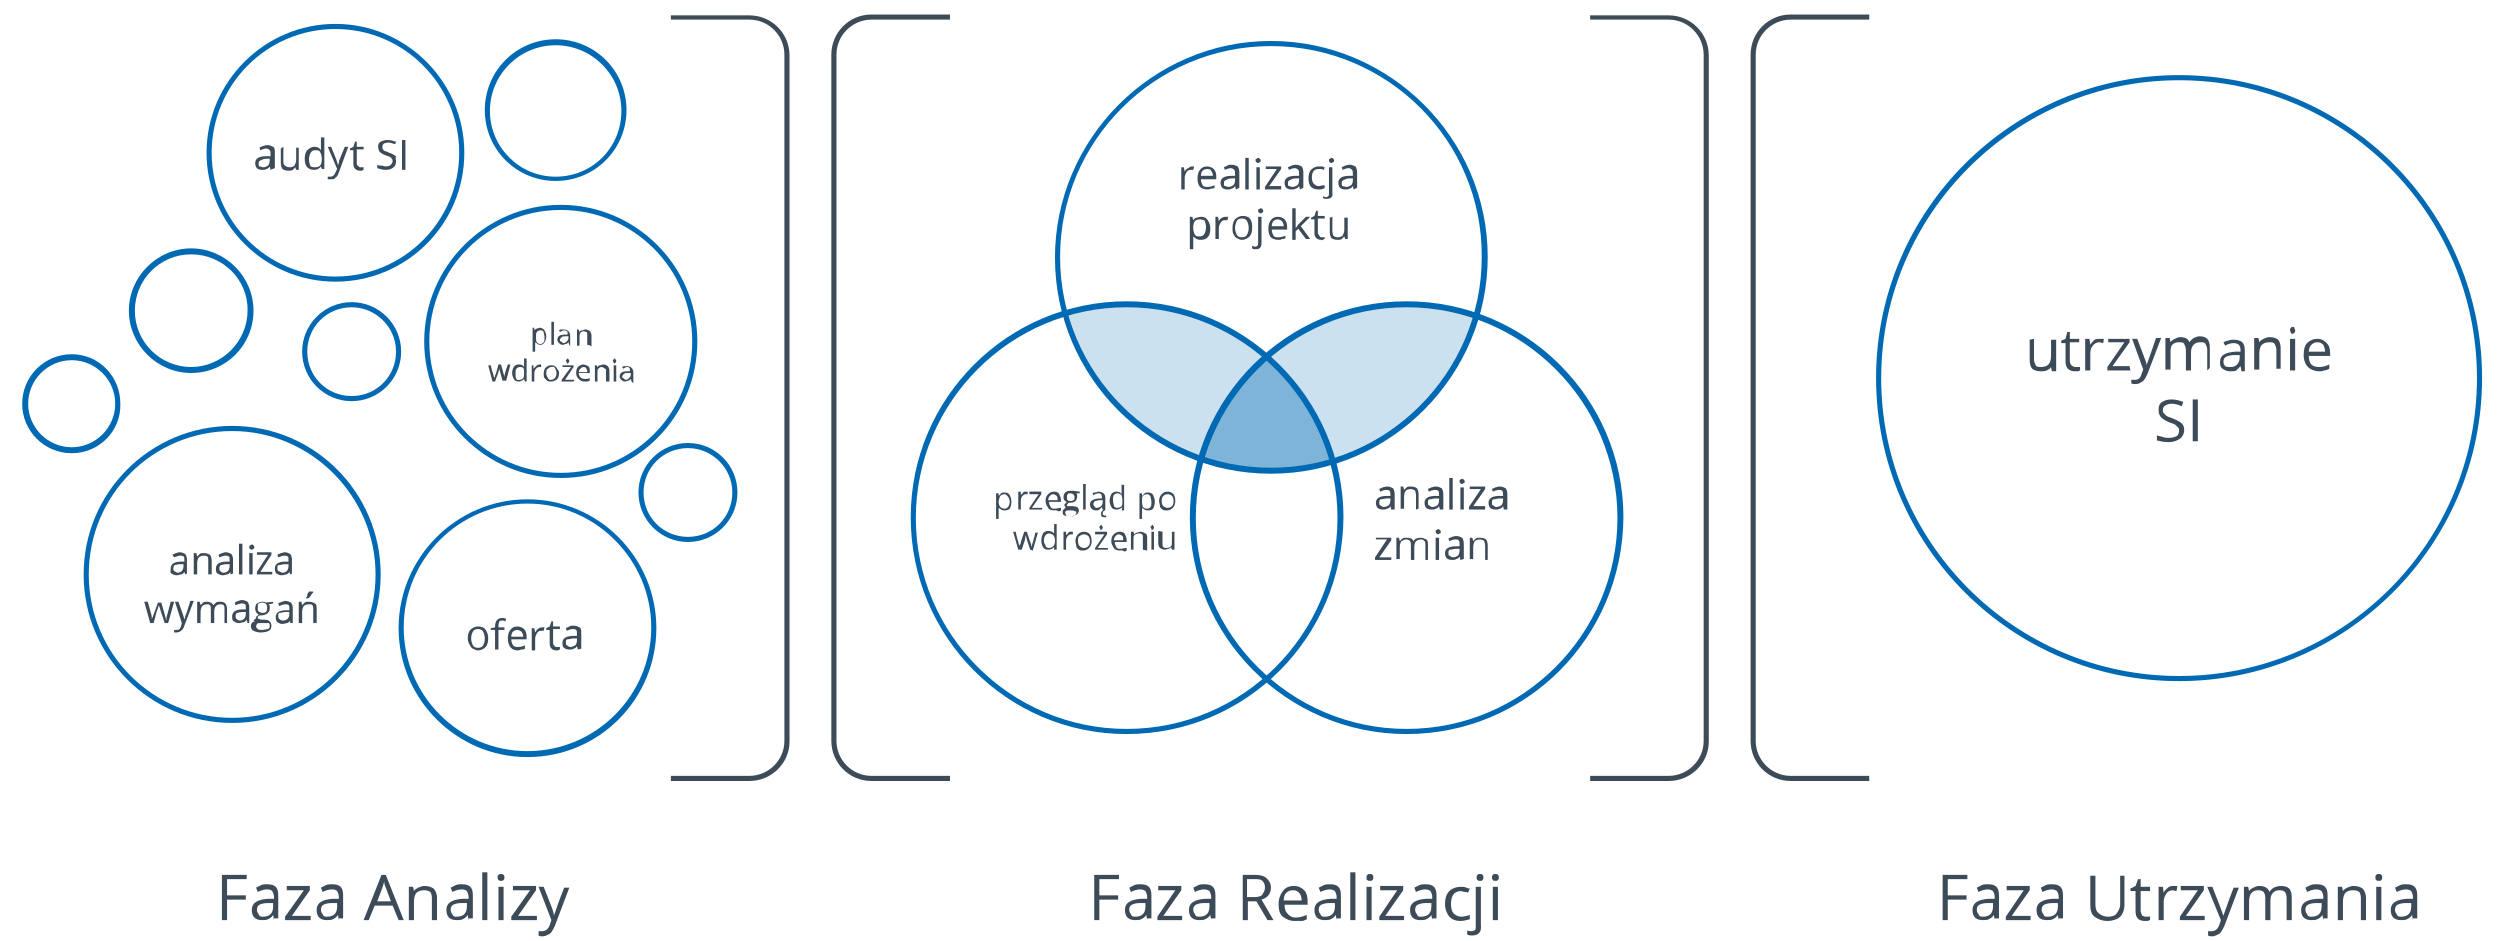 <?xml version="1.0" encoding="utf-8"?>
<!-- Generator: Adobe Illustrator 24.3.0, SVG Export Plug-In . SVG Version: 6.00 Build 0)  -->
<svg version="1.1" id="Layer_1" xmlns="http://www.w3.org/2000/svg" xmlns:xlink="http://www.w3.org/1999/xlink" x="0px" y="0px"
	 viewBox="0 0 292.9 110.2" style="enable-background:new 0 0 292.9 110.2;" xml:space="preserve">
<style type="text/css">
	.st0{opacity:0.2;}
	.st1{fill:#0069B3;}
	.st2{fill:#3D4A58;}
	.st3{opacity:0.5;}
</style>
<g class="st0">
	<path class="st1" d="M124.9,36.7c0,0,13.1-3.9,23.4,5c-2.6,3.1-7,7.2-7.7,12.1C132.2,50.1,128.4,46.8,124.9,36.7z"/>
</g>
<g class="st0">
	<path class="st1" d="M172.8,37.3c0,0-11.6-5.3-24.1,4.4c2.6,3.3,6.3,7,7.8,12.6C164.9,49.8,168.6,47.6,172.8,37.3z"/>
</g>
<g>
	<g>
		<path class="st2" d="M87.8,91.5h-9.2v-0.6h9.2c2.2,0,4.1-1.8,4.1-4.1V6.4c0-2.2-1.8-4.1-4.1-4.1h-9.2V1.8h9.2
			c2.6,0,4.7,2.1,4.7,4.7v80.4C92.5,89.4,90.4,91.5,87.8,91.5z"/>
	</g>
</g>
<g>
	<g>
		<path class="st2" d="M111.3,91.5h-9.2c-2.6,0-4.7-2.1-4.7-4.7V6.4c0-2.6,2.1-4.7,4.7-4.7h9.2v0.6h-9.2c-2.2,0-4.1,1.8-4.1,4.1
			v80.4c0,2.2,1.8,4.1,4.1,4.1h9.2V91.5z"/>
	</g>
</g>
<g>
	<g>
		<path class="st2" d="M195.5,91.5h-9.2v-0.6h9.2c2.2,0,4.1-1.8,4.1-4.1V6.4c0-2.2-1.8-4.1-4.1-4.1h-9.2V1.8h9.2
			c2.6,0,4.7,2.1,4.7,4.7v80.4C200.2,89.4,198.1,91.5,195.5,91.5z"/>
	</g>
</g>
<g>
	<g>
		<path class="st2" d="M219,91.5h-9.2c-2.6,0-4.7-2.1-4.7-4.7V6.4c0-2.6,2.1-4.7,4.7-4.7h9.2v0.6h-9.2c-2.2,0-4.1,1.8-4.1,4.1v80.4
			c0,2.2,1.8,4.1,4.1,4.1h9.2V91.5z"/>
	</g>
</g>
<g>
	<path class="st2" d="M26.6,107.8H26v-5.3h2.9v0.5h-2.3v1.9h2.2v0.5h-2.2V107.8z"/>
	<path class="st2" d="M32.1,107.8l-0.1-0.6h0c-0.2,0.3-0.4,0.4-0.6,0.5s-0.4,0.1-0.7,0.1c-0.4,0-0.7-0.1-0.9-0.3s-0.3-0.5-0.3-0.9
		c0-0.8,0.6-1.2,1.9-1.3l0.7,0v-0.2c0-0.3-0.1-0.5-0.2-0.7c-0.1-0.1-0.3-0.2-0.6-0.2c-0.3,0-0.7,0.1-1.1,0.3l-0.2-0.5
		c0.2-0.1,0.4-0.2,0.6-0.3s0.5-0.1,0.7-0.1c0.5,0,0.8,0.1,1,0.3c0.2,0.2,0.3,0.5,0.3,1v2.7H32.1z M30.8,107.4c0.4,0,0.7-0.1,0.9-0.3
		c0.2-0.2,0.3-0.5,0.3-0.9v-0.4l-0.6,0c-0.5,0-0.8,0.1-1,0.2s-0.3,0.3-0.3,0.6c0,0.2,0.1,0.4,0.2,0.5
		C30.4,107.4,30.6,107.4,30.8,107.4z"/>
	<path class="st2" d="M36.3,107.8h-2.9v-0.4l2.2-3.1h-2v-0.5h2.7v0.5l-2.1,3h2.2V107.8z"/>
	<path class="st2" d="M39.7,107.8l-0.1-0.6h0c-0.2,0.3-0.4,0.4-0.6,0.5s-0.4,0.1-0.7,0.1c-0.4,0-0.7-0.1-0.9-0.3
		c-0.2-0.2-0.3-0.5-0.3-0.9c0-0.8,0.6-1.2,1.9-1.3l0.7,0v-0.2c0-0.3-0.1-0.5-0.2-0.7c-0.1-0.1-0.3-0.2-0.6-0.2
		c-0.3,0-0.7,0.1-1.1,0.3l-0.2-0.5c0.2-0.1,0.4-0.2,0.6-0.3s0.5-0.1,0.7-0.1c0.5,0,0.8,0.1,1,0.3c0.2,0.2,0.3,0.5,0.3,1v2.7H39.7z
		 M38.3,107.4c0.4,0,0.7-0.1,0.9-0.3c0.2-0.2,0.3-0.5,0.3-0.9v-0.4l-0.6,0c-0.5,0-0.8,0.1-1,0.2s-0.3,0.3-0.3,0.6
		c0,0.2,0.1,0.4,0.2,0.5C37.9,107.4,38.1,107.4,38.3,107.4z"/>
	<path class="st2" d="M46.7,107.8l-0.7-1.7h-2.1l-0.7,1.7h-0.6l2.1-5.3h0.5l2.1,5.3H46.7z M45.8,105.6l-0.6-1.6
		c-0.1-0.2-0.2-0.5-0.2-0.8c0,0.2-0.1,0.5-0.2,0.8l-0.6,1.6H45.8z"/>
	<path class="st2" d="M50.6,107.8v-2.6c0-0.3-0.1-0.6-0.2-0.7s-0.4-0.2-0.7-0.2c-0.4,0-0.7,0.1-0.9,0.3c-0.2,0.2-0.3,0.6-0.3,1.1
		v2.1h-0.6v-3.9h0.5l0.1,0.5h0c0.1-0.2,0.3-0.3,0.5-0.4c0.2-0.1,0.5-0.2,0.7-0.2c0.5,0,0.8,0.1,1.1,0.3c0.2,0.2,0.4,0.6,0.4,1.1v2.6
		L50.6,107.8L50.6,107.8z"/>
	<path class="st2" d="M54.9,107.8l-0.1-0.6h0c-0.2,0.3-0.4,0.4-0.6,0.5s-0.4,0.1-0.7,0.1c-0.4,0-0.7-0.1-0.9-0.3
		c-0.2-0.2-0.3-0.5-0.3-0.9c0-0.8,0.6-1.2,1.9-1.3l0.7,0v-0.2c0-0.3-0.1-0.5-0.2-0.7c-0.1-0.1-0.3-0.2-0.6-0.2
		c-0.3,0-0.7,0.1-1.1,0.3l-0.2-0.5c0.2-0.1,0.4-0.2,0.6-0.3s0.5-0.1,0.7-0.1c0.5,0,0.8,0.1,1,0.3c0.2,0.2,0.3,0.5,0.3,1v2.7H54.9z
		 M53.5,107.4c0.4,0,0.7-0.1,0.9-0.3c0.2-0.2,0.3-0.5,0.3-0.9v-0.4l-0.6,0c-0.5,0-0.8,0.1-1,0.2s-0.3,0.3-0.3,0.6
		c0,0.2,0.1,0.4,0.2,0.5C53.1,107.4,53.3,107.4,53.5,107.4z"/>
	<path class="st2" d="M57.1,107.8h-0.6v-5.6h0.6V107.8z"/>
	<path class="st2" d="M58.3,102.8c0-0.1,0-0.2,0.1-0.3s0.2-0.1,0.3-0.1s0.2,0,0.3,0.1c0.1,0.1,0.1,0.2,0.1,0.3s0,0.2-0.1,0.3
		s-0.2,0.1-0.3,0.1s-0.2,0-0.3-0.1C58.4,103.1,58.3,103,58.3,102.8z M59,107.8h-0.6v-3.9H59V107.8z"/>
	<path class="st2" d="M62.8,107.8h-2.9v-0.4l2.2-3.1h-2v-0.5h2.7v0.5l-2.1,3h2.2V107.8z"/>
	<path class="st2" d="M63.1,103.9h0.6l0.9,2.3c0.2,0.5,0.3,0.9,0.3,1.1h0c0-0.1,0.1-0.3,0.2-0.6s0.4-1.2,1-2.7h0.6l-1.7,4.5
		c-0.2,0.4-0.4,0.8-0.6,0.9s-0.5,0.3-0.8,0.3c-0.2,0-0.4,0-0.5-0.1v-0.5c0.1,0,0.3,0,0.4,0c0.4,0,0.7-0.2,0.9-0.7l0.2-0.6
		L63.1,103.9z"/>
</g>
<g>
	<path class="st2" d="M128.8,107.8h-0.6v-5.3h2.9v0.5h-2.3v1.9h2.2v0.5h-2.2L128.8,107.8L128.8,107.8z"/>
	<path class="st2" d="M134.4,107.8l-0.1-0.6h0c-0.2,0.3-0.4,0.4-0.6,0.5s-0.4,0.1-0.7,0.1c-0.4,0-0.7-0.1-0.9-0.3s-0.3-0.5-0.3-0.9
		c0-0.8,0.6-1.2,1.9-1.3l0.7,0v-0.2c0-0.3-0.1-0.5-0.2-0.7c-0.1-0.1-0.4-0.2-0.6-0.2c-0.3,0-0.7,0.1-1.1,0.3l-0.2-0.5
		c0.2-0.1,0.4-0.2,0.6-0.3s0.5-0.1,0.7-0.1c0.5,0,0.8,0.1,1,0.3c0.2,0.2,0.3,0.5,0.3,1v2.7H134.4z M133,107.4c0.4,0,0.7-0.1,0.9-0.3
		c0.2-0.2,0.3-0.5,0.3-0.9v-0.4l-0.6,0c-0.5,0-0.8,0.1-1,0.2s-0.3,0.3-0.3,0.6c0,0.2,0.1,0.4,0.2,0.5
		C132.6,107.4,132.8,107.4,133,107.4z"/>
	<path class="st2" d="M138.5,107.8h-2.9v-0.4l2.1-3.1h-2v-0.5h2.7v0.5l-2.1,3h2.2L138.5,107.8L138.5,107.8z"/>
	<path class="st2" d="M141.9,107.8l-0.1-0.6h0c-0.2,0.3-0.4,0.4-0.6,0.5s-0.4,0.1-0.7,0.1c-0.4,0-0.7-0.1-0.9-0.3s-0.3-0.5-0.3-0.9
		c0-0.8,0.6-1.2,1.9-1.3l0.7,0v-0.2c0-0.3-0.1-0.5-0.2-0.7c-0.1-0.1-0.4-0.2-0.6-0.2c-0.3,0-0.7,0.1-1.1,0.3l-0.2-0.5
		c0.2-0.1,0.4-0.2,0.6-0.3s0.5-0.1,0.7-0.1c0.5,0,0.8,0.1,1,0.3c0.2,0.2,0.3,0.5,0.3,1v2.7H141.9z M140.5,107.4
		c0.4,0,0.7-0.1,0.9-0.3c0.2-0.2,0.3-0.5,0.3-0.9v-0.4l-0.6,0c-0.5,0-0.8,0.1-1,0.2s-0.3,0.3-0.3,0.6c0,0.2,0.1,0.4,0.2,0.5
		C140.1,107.4,140.3,107.4,140.5,107.4z"/>
	<path class="st2" d="M146.2,105.6v2.2h-0.6v-5.3h1.4c0.6,0,1.1,0.1,1.4,0.4s0.5,0.6,0.5,1.1c0,0.7-0.4,1.2-1.1,1.4l1.4,2.4h-0.7
		l-1.3-2.2H146.2z M146.2,105.1h0.8c0.4,0,0.8-0.1,0.9-0.3s0.3-0.4,0.3-0.8c0-0.4-0.1-0.6-0.3-0.8s-0.5-0.2-1-0.2h-0.8V105.1z"/>
	<path class="st2" d="M151.7,107.9c-0.6,0-1-0.2-1.4-0.5s-0.5-0.9-0.5-1.5c0-0.6,0.2-1.1,0.5-1.5s0.7-0.6,1.3-0.6
		c0.5,0,0.9,0.2,1.2,0.5c0.3,0.3,0.4,0.8,0.4,1.3v0.4h-2.7c0,0.5,0.1,0.8,0.4,1.1s0.5,0.4,0.9,0.4c0.4,0,0.8-0.1,1.3-0.3v0.5
		c-0.2,0.1-0.4,0.2-0.6,0.2C152.2,107.9,152,107.9,151.7,107.9z M151.5,104.3c-0.3,0-0.6,0.1-0.8,0.3c-0.2,0.2-0.3,0.5-0.3,0.9h2.1
		c0-0.4-0.1-0.7-0.3-0.9S151.8,104.3,151.5,104.3z"/>
	<path class="st2" d="M156.6,107.8l-0.1-0.6h0c-0.2,0.3-0.4,0.4-0.6,0.5s-0.4,0.1-0.7,0.1c-0.4,0-0.7-0.1-0.9-0.3s-0.3-0.5-0.3-0.9
		c0-0.8,0.6-1.2,1.9-1.3l0.7,0v-0.2c0-0.3-0.1-0.5-0.2-0.7c-0.1-0.1-0.4-0.2-0.6-0.2c-0.3,0-0.7,0.1-1.1,0.3l-0.2-0.5
		c0.2-0.1,0.4-0.2,0.6-0.3s0.5-0.1,0.7-0.1c0.5,0,0.8,0.1,1,0.3c0.2,0.2,0.3,0.5,0.3,1v2.7H156.6z M155.2,107.4
		c0.4,0,0.7-0.1,0.9-0.3c0.2-0.2,0.3-0.5,0.3-0.9v-0.4l-0.6,0c-0.5,0-0.8,0.1-1,0.2s-0.3,0.3-0.3,0.6c0,0.2,0.1,0.4,0.2,0.5
		C154.8,107.4,155,107.4,155.2,107.4z"/>
	<path class="st2" d="M158.8,107.8h-0.6v-5.6h0.6V107.8z"/>
	<path class="st2" d="M160.1,102.8c0-0.1,0-0.2,0.1-0.3s0.1-0.1,0.3-0.1s0.2,0,0.3,0.1c0.1,0.1,0.1,0.2,0.1,0.3s0,0.2-0.1,0.3
		s-0.1,0.1-0.3,0.1s-0.2,0-0.3-0.1C160.1,103.1,160.1,103,160.1,102.8z M160.7,107.8h-0.6v-3.9h0.6V107.8z"/>
	<path class="st2" d="M164.5,107.8h-2.9v-0.4l2.1-3.1h-2v-0.5h2.7v0.5l-2.1,3h2.2L164.5,107.8L164.5,107.8z"/>
	<path class="st2" d="M167.8,107.8l-0.1-0.6h0c-0.2,0.3-0.4,0.4-0.6,0.5s-0.4,0.1-0.7,0.1c-0.4,0-0.7-0.1-0.9-0.3s-0.3-0.5-0.3-0.9
		c0-0.8,0.6-1.2,1.9-1.3l0.7,0v-0.2c0-0.3-0.1-0.5-0.2-0.7c-0.1-0.1-0.4-0.2-0.6-0.2c-0.3,0-0.7,0.1-1.1,0.3l-0.2-0.5
		c0.2-0.1,0.4-0.2,0.6-0.3s0.5-0.1,0.7-0.1c0.5,0,0.8,0.1,1,0.3c0.2,0.2,0.3,0.5,0.3,1v2.7H167.8z M166.5,107.4
		c0.4,0,0.7-0.1,0.9-0.3c0.2-0.2,0.3-0.5,0.3-0.9v-0.4l-0.6,0c-0.5,0-0.8,0.1-1,0.2s-0.3,0.3-0.3,0.6c0,0.2,0.1,0.4,0.2,0.5
		C166.1,107.4,166.2,107.4,166.5,107.4z"/>
	<path class="st2" d="M171.1,107.9c-0.6,0-1-0.2-1.3-0.5c-0.3-0.4-0.5-0.9-0.5-1.5c0-0.7,0.2-1.2,0.5-1.5s0.8-0.5,1.4-0.5
		c0.2,0,0.4,0,0.6,0.1s0.3,0.1,0.4,0.1l-0.2,0.5c-0.1-0.1-0.3-0.1-0.4-0.1c-0.2,0-0.3-0.1-0.4-0.1c-0.8,0-1.2,0.5-1.2,1.5
		c0,0.5,0.1,0.9,0.3,1.1s0.5,0.4,0.9,0.4c0.3,0,0.7-0.1,1-0.2v0.5C171.8,107.8,171.5,107.9,171.1,107.9z"/>
	<path class="st2" d="M172.5,109.6c-0.2,0-0.4,0-0.6-0.1V109c0.2,0.1,0.3,0.1,0.5,0.1c0.2,0,0.3-0.1,0.4-0.1
		c0.1-0.1,0.1-0.3,0.1-0.5v-4.6h0.6v4.5C173.6,109.2,173.2,109.6,172.5,109.6z M173,102.8c0-0.1,0-0.2,0.1-0.3s0.1-0.1,0.3-0.1
		s0.2,0,0.3,0.1c0.1,0.1,0.1,0.2,0.1,0.3s0,0.2-0.1,0.3s-0.1,0.1-0.3,0.1s-0.2,0-0.3-0.1S173,103,173,102.8z"/>
	<path class="st2" d="M174.8,102.8c0-0.1,0-0.2,0.1-0.3s0.1-0.1,0.3-0.1s0.2,0,0.3,0.1c0.1,0.1,0.1,0.2,0.1,0.3s0,0.2-0.1,0.3
		s-0.1,0.1-0.3,0.1s-0.2,0-0.3-0.1C174.9,103.1,174.8,103,174.8,102.8z M175.5,107.8h-0.6v-3.9h0.6V107.8z"/>
</g>
<g>
	<path class="st2" d="M228.2,107.8h-0.6v-5.3h2.9v0.5h-2.3v1.9h2.2v0.5h-2.2L228.2,107.8L228.2,107.8z"/>
	<path class="st2" d="M233.7,107.8l-0.1-0.6h0c-0.2,0.3-0.4,0.4-0.6,0.5s-0.4,0.1-0.7,0.1c-0.4,0-0.7-0.1-0.9-0.3s-0.3-0.5-0.3-0.9
		c0-0.8,0.6-1.2,1.9-1.3l0.7,0v-0.2c0-0.3-0.1-0.5-0.2-0.7c-0.1-0.1-0.4-0.2-0.6-0.2c-0.3,0-0.7,0.1-1.1,0.3l-0.2-0.5
		c0.2-0.1,0.4-0.2,0.6-0.3s0.5-0.1,0.7-0.1c0.5,0,0.8,0.1,1,0.3c0.2,0.2,0.3,0.5,0.3,1v2.7H233.7z M232.3,107.4
		c0.4,0,0.7-0.1,0.9-0.3c0.2-0.2,0.3-0.5,0.3-0.9v-0.4l-0.6,0c-0.5,0-0.8,0.1-1,0.2s-0.3,0.3-0.3,0.6c0,0.2,0.1,0.4,0.2,0.5
		C231.9,107.4,232.1,107.4,232.3,107.4z"/>
	<path class="st2" d="M237.9,107.8H235v-0.4l2.1-3.1h-2v-0.5h2.7v0.5l-2.1,3h2.2L237.9,107.8L237.9,107.8z"/>
	<path class="st2" d="M241.2,107.8l-0.1-0.6h0c-0.2,0.3-0.4,0.4-0.6,0.5s-0.4,0.1-0.7,0.1c-0.4,0-0.7-0.1-0.9-0.3s-0.3-0.5-0.3-0.9
		c0-0.8,0.6-1.2,1.9-1.3l0.7,0v-0.2c0-0.3-0.1-0.5-0.2-0.7c-0.1-0.1-0.4-0.2-0.6-0.2c-0.3,0-0.7,0.1-1.1,0.3l-0.2-0.5
		c0.2-0.1,0.4-0.2,0.6-0.3s0.5-0.1,0.7-0.1c0.5,0,0.8,0.1,1,0.3c0.2,0.2,0.3,0.5,0.3,1v2.7H241.2z M239.9,107.4
		c0.4,0,0.7-0.1,0.9-0.3c0.2-0.2,0.3-0.5,0.3-0.9v-0.4l-0.6,0c-0.5,0-0.8,0.1-1,0.2s-0.3,0.3-0.3,0.6c0,0.2,0.1,0.4,0.2,0.5
		C239.5,107.4,239.6,107.4,239.9,107.4z"/>
	<path class="st2" d="M248.9,102.6v3.4c0,0.6-0.2,1.1-0.5,1.4s-0.9,0.5-1.5,0.5s-1.1-0.2-1.5-0.5s-0.5-0.8-0.5-1.4v-3.4h0.6v3.4
		c0,0.4,0.1,0.8,0.4,1c0.2,0.2,0.6,0.4,1.1,0.4c0.4,0,0.8-0.1,1-0.4s0.4-0.6,0.4-1v-3.4L248.9,102.6L248.9,102.6z"/>
	<path class="st2" d="M251.4,107.4c0.1,0,0.2,0,0.3,0c0.1,0,0.2,0,0.2-0.1v0.5c-0.1,0-0.2,0.1-0.3,0.1c-0.1,0-0.2,0-0.3,0
		c-0.8,0-1.1-0.4-1.1-1.2v-2.3h-0.6v-0.3l0.6-0.3l0.3-0.8h0.3v0.9h1.1v0.5h-1.1v2.3c0,0.2,0.1,0.4,0.2,0.6
		C251.1,107.3,251.2,107.4,251.4,107.4z"/>
	<path class="st2" d="M254.6,103.8c0.2,0,0.3,0,0.5,0l-0.1,0.6c-0.2,0-0.3-0.1-0.4-0.1c-0.3,0-0.6,0.1-0.8,0.4s-0.3,0.6-0.3,1v2.1
		h-0.6v-3.9h0.5l0.1,0.7h0c0.1-0.3,0.3-0.4,0.5-0.6C254.1,103.9,254.3,103.8,254.6,103.8z"/>
	<path class="st2" d="M258.3,107.8h-2.9v-0.4l2.1-3.1h-2v-0.5h2.7v0.5l-2.1,3h2.2L258.3,107.8L258.3,107.8z"/>
	<path class="st2" d="M258.6,103.9h0.6l0.9,2.3c0.2,0.5,0.3,0.9,0.4,1.1h0c0-0.1,0.1-0.3,0.2-0.6s0.4-1.2,1-2.7h0.6l-1.7,4.5
		c-0.2,0.4-0.4,0.8-0.6,0.9s-0.5,0.3-0.8,0.3c-0.2,0-0.4,0-0.5-0.1v-0.5c0.1,0,0.3,0,0.4,0c0.4,0,0.7-0.2,0.9-0.7l0.2-0.6
		L258.6,103.9z"/>
	<path class="st2" d="M267.9,107.8v-2.6c0-0.3-0.1-0.6-0.2-0.7s-0.3-0.2-0.6-0.2c-0.4,0-0.6,0.1-0.8,0.3c-0.2,0.2-0.3,0.5-0.3,1v2.2
		h-0.6v-2.6c0-0.3-0.1-0.6-0.2-0.7s-0.3-0.2-0.6-0.2c-0.4,0-0.6,0.1-0.8,0.3c-0.2,0.2-0.3,0.6-0.3,1.1v2.1h-0.6v-3.9h0.5l0.1,0.5h0
		c0.1-0.2,0.3-0.3,0.5-0.4c0.2-0.1,0.4-0.2,0.7-0.2c0.6,0,1,0.2,1.2,0.7h0c0.1-0.2,0.3-0.4,0.5-0.5s0.5-0.2,0.8-0.2
		c0.5,0,0.8,0.1,1,0.3s0.3,0.6,0.3,1.1v2.6L267.9,107.8L267.9,107.8z"/>
	<path class="st2" d="M272.2,107.8l-0.1-0.6h0c-0.2,0.3-0.4,0.4-0.6,0.5c-0.2,0.1-0.4,0.1-0.7,0.1c-0.4,0-0.7-0.1-0.9-0.3
		s-0.3-0.5-0.3-0.9c0-0.8,0.6-1.2,1.9-1.3l0.7,0v-0.2c0-0.3-0.1-0.5-0.2-0.7c-0.1-0.1-0.4-0.2-0.6-0.2c-0.3,0-0.7,0.1-1.1,0.3
		l-0.2-0.5c0.2-0.1,0.4-0.2,0.6-0.3s0.5-0.1,0.7-0.1c0.5,0,0.8,0.1,1,0.3c0.2,0.2,0.3,0.5,0.3,1v2.7H272.2z M270.8,107.4
		c0.4,0,0.7-0.1,0.9-0.3c0.2-0.2,0.3-0.5,0.3-0.9v-0.4l-0.6,0c-0.5,0-0.8,0.1-1,0.2s-0.3,0.3-0.3,0.6c0,0.2,0.1,0.4,0.2,0.5
		C270.4,107.4,270.6,107.4,270.8,107.4z"/>
	<path class="st2" d="M276.6,107.8v-2.6c0-0.3-0.1-0.6-0.2-0.7s-0.4-0.2-0.7-0.2c-0.4,0-0.7,0.1-0.9,0.3c-0.2,0.2-0.3,0.6-0.3,1.1
		v2.1h-0.6v-3.9h0.5l0.1,0.5h0c0.1-0.2,0.3-0.3,0.5-0.4s0.5-0.2,0.7-0.2c0.5,0,0.8,0.1,1.1,0.3c0.2,0.2,0.4,0.6,0.4,1.1v2.6
		L276.6,107.8L276.6,107.8z"/>
	<path class="st2" d="M278.3,102.8c0-0.1,0-0.2,0.1-0.3s0.1-0.1,0.3-0.1s0.2,0,0.3,0.1c0.1,0.1,0.1,0.2,0.1,0.3s0,0.2-0.1,0.3
		s-0.1,0.1-0.3,0.1s-0.2,0-0.3-0.1S278.3,103,278.3,102.8z M279,107.8h-0.6v-3.9h0.6V107.8z"/>
	<path class="st2" d="M282.7,107.8l-0.1-0.6h0c-0.2,0.3-0.4,0.4-0.6,0.5c-0.2,0.1-0.4,0.1-0.7,0.1c-0.4,0-0.7-0.1-0.9-0.3
		s-0.3-0.5-0.3-0.9c0-0.8,0.6-1.2,1.9-1.3l0.7,0v-0.2c0-0.3-0.1-0.5-0.2-0.7c-0.1-0.1-0.4-0.2-0.6-0.2c-0.3,0-0.7,0.1-1.1,0.3
		l-0.2-0.5c0.2-0.1,0.4-0.2,0.6-0.3s0.5-0.1,0.7-0.1c0.5,0,0.8,0.1,1,0.3c0.2,0.2,0.3,0.5,0.3,1v2.7H282.7z M281.3,107.4
		c0.4,0,0.7-0.1,0.9-0.3c0.2-0.2,0.3-0.5,0.3-0.9v-0.4l-0.6,0c-0.5,0-0.8,0.1-1,0.2s-0.3,0.3-0.3,0.6c0,0.2,0.1,0.4,0.2,0.5
		C280.9,107.4,281.1,107.4,281.3,107.4z"/>
</g>
<g>
	<path class="st2" d="M31.7,19.9l-0.1-0.4h0c-0.1,0.2-0.3,0.3-0.4,0.3c-0.1,0.1-0.3,0.1-0.5,0.1c-0.3,0-0.5-0.1-0.6-0.2
		c-0.1-0.1-0.2-0.3-0.2-0.6c0-0.5,0.4-0.8,1.3-0.8l0.5,0v-0.2c0-0.2,0-0.4-0.1-0.5s-0.2-0.2-0.4-0.2c-0.2,0-0.5,0.1-0.7,0.2
		l-0.1-0.3c0.1-0.1,0.3-0.1,0.4-0.2c0.2,0,0.3-0.1,0.5-0.1c0.3,0,0.5,0.1,0.7,0.2c0.2,0.1,0.2,0.4,0.2,0.7v1.8L31.7,19.9L31.7,19.9z
		 M30.8,19.6c0.3,0,0.4-0.1,0.6-0.2c0.1-0.1,0.2-0.3,0.2-0.6v-0.2l-0.4,0c-0.3,0-0.5,0.1-0.7,0.2s-0.2,0.2-0.2,0.4
		c0,0.1,0,0.3,0.1,0.3C30.6,19.5,30.7,19.6,30.8,19.6z"/>
	<path class="st2" d="M33.2,17.2v1.7c0,0.2,0,0.4,0.2,0.5c0.1,0.1,0.3,0.2,0.5,0.2c0.3,0,0.5-0.1,0.6-0.2c0.1-0.2,0.2-0.4,0.2-0.7
		v-1.4H35v2.6h-0.3l-0.1-0.3h0c-0.1,0.1-0.2,0.2-0.3,0.3c-0.1,0.1-0.3,0.1-0.5,0.1c-0.3,0-0.6-0.1-0.7-0.2s-0.2-0.4-0.2-0.7v-1.7
		L33.2,17.2L33.2,17.2z"/>
	<path class="st2" d="M37.6,19.5L37.6,19.5c-0.2,0.3-0.5,0.4-0.8,0.4c-0.3,0-0.6-0.1-0.8-0.3c-0.2-0.2-0.3-0.6-0.3-1s0.1-0.8,0.3-1
		c0.2-0.2,0.5-0.4,0.8-0.4c0.4,0,0.6,0.1,0.8,0.4h0l0-0.2l0-0.2v-1.1H38v3.7h-0.3L37.6,19.5z M36.9,19.6c0.3,0,0.5-0.1,0.6-0.2
		s0.2-0.4,0.2-0.7v-0.1c0-0.4-0.1-0.6-0.2-0.8c-0.1-0.2-0.3-0.2-0.6-0.2c-0.2,0-0.4,0.1-0.5,0.3s-0.2,0.4-0.2,0.8
		c0,0.3,0.1,0.6,0.2,0.8C36.4,19.5,36.6,19.6,36.9,19.6z"/>
	<path class="st2" d="M38.4,17.2h0.4l0.6,1.5c0.1,0.3,0.2,0.6,0.2,0.7h0c0-0.1,0.1-0.2,0.1-0.4s0.3-0.8,0.7-1.8h0.4l-1.1,3
		c-0.1,0.3-0.2,0.5-0.4,0.6C39.2,21,39.1,21,38.8,21c-0.1,0-0.2,0-0.4,0v-0.3c0.1,0,0.2,0,0.3,0c0.3,0,0.5-0.2,0.6-0.5l0.2-0.4
		L38.4,17.2z"/>
	<path class="st2" d="M42.2,19.6c0.1,0,0.1,0,0.2,0s0.1,0,0.2,0v0.3c0,0-0.1,0-0.2,0.1c-0.1,0-0.2,0-0.2,0c-0.5,0-0.8-0.3-0.8-0.8
		v-1.6H41v-0.2l0.4-0.2l0.2-0.6h0.2v0.6h0.8v0.3h-0.8v1.5c0,0.2,0,0.3,0.1,0.4S42.1,19.6,42.2,19.6z"/>
	<path class="st2" d="M46.4,18.9c0,0.3-0.1,0.6-0.3,0.7c-0.2,0.2-0.5,0.3-0.9,0.3c-0.4,0-0.7-0.1-1-0.2v-0.4
		c0.1,0.1,0.3,0.1,0.5,0.1c0.2,0,0.3,0.1,0.5,0.1c0.3,0,0.5-0.1,0.6-0.2c0.1-0.1,0.2-0.3,0.2-0.4c0-0.1,0-0.2-0.1-0.3
		s-0.1-0.2-0.2-0.2c-0.1-0.1-0.3-0.1-0.5-0.2c-0.3-0.1-0.6-0.3-0.7-0.4s-0.2-0.4-0.2-0.6c0-0.3,0.1-0.5,0.3-0.6s0.5-0.2,0.8-0.2
		c0.3,0,0.7,0.1,1,0.2l-0.1,0.3c-0.3-0.1-0.6-0.2-0.8-0.2c-0.2,0-0.4,0.1-0.5,0.1c-0.1,0.1-0.2,0.2-0.2,0.4c0,0.1,0,0.2,0.1,0.3
		c0,0.1,0.1,0.2,0.2,0.2s0.3,0.1,0.5,0.2c0.4,0.1,0.6,0.3,0.8,0.4C46.3,18.5,46.4,18.7,46.4,18.9z"/>
	<path class="st2" d="M47.1,19.9v-3.5h0.4v3.5H47.1z"/>
</g>
<g>
	<path class="st1" d="M39.3,33c-8.3,0-15.1-6.8-15.1-15.1c0-8.3,6.8-15.1,15.1-15.1s15.1,6.8,15.1,15.1C54.4,26.3,47.6,33,39.3,33z
		 M39.3,3.4c-8,0-14.5,6.5-14.5,14.5s6.5,14.5,14.5,14.5s14.5-6.5,14.5-14.5S47.3,3.4,39.3,3.4z"/>
</g>
<g>
	<path class="st1" d="M8.4,53.1c-3.2,0-5.8-2.6-5.8-5.8s2.6-5.8,5.8-5.8s5.7,2.6,5.7,5.8C14.2,50.5,11.6,53.1,8.4,53.1z M8.4,42.2
		c-2.8,0-5.1,2.3-5.1,5.1c0,2.8,2.3,5.1,5.1,5.1s5.1-2.3,5.1-5.1S11.2,42.2,8.4,42.2z"/>
</g>
<g>
	<path class="st1" d="M22.4,43.7c-4,0-7.3-3.3-7.3-7.3c0-4,3.3-7.3,7.3-7.3s7.3,3.3,7.3,7.3C29.7,40.5,26.4,43.7,22.4,43.7z
		 M22.4,29.8c-3.7,0-6.6,3-6.6,6.6c0,3.7,3,6.6,6.6,6.6s6.6-3,6.6-6.6C29.1,32.8,26.1,29.8,22.4,29.8z"/>
</g>
<g>
	<path class="st1" d="M41.2,47c-3.2,0-5.8-2.6-5.8-5.8s2.6-5.8,5.8-5.8s5.8,2.6,5.8,5.8S44.4,47,41.2,47z M41.2,36
		c-2.9,0-5.2,2.3-5.2,5.2s2.3,5.2,5.2,5.2s5.2-2.3,5.2-5.2S44,36,41.2,36z"/>
</g>
<g>
	<path class="st1" d="M80.6,63.5c-3.2,0-5.8-2.6-5.8-5.8s2.6-5.8,5.8-5.8s5.8,2.6,5.8,5.8S83.8,63.5,80.6,63.5z M80.6,52.5
		c-2.9,0-5.2,2.3-5.2,5.2c0,2.9,2.3,5.2,5.2,5.2s5.2-2.3,5.2-5.2C85.8,54.8,83.4,52.5,80.6,52.5z"/>
</g>
<g>
	<path class="st1" d="M65.1,21.2c-4.6,0-8.3-3.7-8.3-8.3s3.7-8.3,8.3-8.3s8.3,3.7,8.3,8.3S69.7,21.2,65.1,21.2z M65.1,5.3
		c-4.2,0-7.7,3.4-7.7,7.7c0,4.2,3.4,7.7,7.7,7.7s7.7-3.4,7.7-7.7C72.8,8.7,69.3,5.3,65.1,5.3z"/>
</g>
<g>
	<path class="st2" d="M63.3,40.4c-0.1,0-0.2,0-0.3-0.1s-0.2-0.1-0.3-0.2h0c0,0.1,0,0.2,0,0.3v0.8h-0.3v-2.8h0.2l0,0.3h0
		c0.1-0.1,0.2-0.2,0.3-0.2s0.2-0.1,0.3-0.1c0.3,0,0.4,0.1,0.6,0.3c0.1,0.2,0.2,0.4,0.2,0.7c0,0.3-0.1,0.6-0.2,0.7
		C63.7,40.3,63.5,40.4,63.3,40.4z M63.3,38.7c-0.2,0-0.3,0.1-0.4,0.2c-0.1,0.1-0.1,0.3-0.1,0.5v0.1c0,0.3,0,0.5,0.1,0.6
		s0.2,0.2,0.4,0.2c0.2,0,0.3-0.1,0.4-0.2s0.1-0.3,0.1-0.6c0-0.2-0.1-0.4-0.1-0.6C63.6,38.7,63.4,38.7,63.3,38.7z"/>
	<path class="st2" d="M64.9,40.4h-0.3v-2.7h0.3V40.4z"/>
	<path class="st2" d="M66.7,40.4l-0.1-0.3h0c-0.1,0.1-0.2,0.2-0.3,0.2s-0.2,0.1-0.4,0.1c-0.2,0-0.3-0.1-0.4-0.2s-0.2-0.2-0.2-0.4
		c0-0.4,0.3-0.6,0.9-0.6l0.3,0v-0.1c0-0.2,0-0.3-0.1-0.3c-0.1-0.1-0.2-0.1-0.3-0.1c-0.2,0-0.3,0.1-0.5,0.2l-0.1-0.2
		c0.1-0.1,0.2-0.1,0.3-0.1c0.1,0,0.2,0,0.3,0c0.2,0,0.4,0.1,0.5,0.2s0.2,0.3,0.2,0.5v1.3L66.7,40.4L66.7,40.4z M66,40.2
		c0.2,0,0.3-0.1,0.4-0.2c0.1-0.1,0.2-0.2,0.2-0.4v-0.2l-0.3,0c-0.2,0-0.4,0-0.5,0.1c-0.1,0.1-0.2,0.2-0.2,0.3c0,0.1,0,0.2,0.1,0.2
		S65.9,40.2,66,40.2z"/>
	<path class="st2" d="M68.8,40.4v-1.2c0-0.2,0-0.3-0.1-0.3s-0.2-0.1-0.3-0.1c-0.2,0-0.3,0.1-0.4,0.2s-0.1,0.3-0.1,0.5v1h-0.3v-1.9
		h0.2l0.1,0.3h0c0.1-0.1,0.1-0.2,0.3-0.2s0.2-0.1,0.4-0.1c0.2,0,0.4,0.1,0.5,0.2c0.1,0.1,0.2,0.3,0.2,0.5v1.3
		C69.1,40.4,68.8,40.4,68.8,40.4z"/>
	<path class="st2" d="M58.9,44.7l-0.3-1.1c0-0.1-0.1-0.2-0.1-0.5h0c0,0.2-0.1,0.4-0.1,0.5L58,44.7h-0.3l-0.5-1.9h0.3
		c0.1,0.5,0.2,0.8,0.3,1.1c0.1,0.3,0.1,0.4,0.1,0.5h0c0-0.1,0-0.2,0.1-0.3c0-0.1,0-0.2,0.1-0.3l0.3-1.1h0.3l0.3,1.1
		c0.1,0.2,0.1,0.4,0.1,0.5h0c0,0,0-0.1,0-0.2c0-0.1,0.1-0.6,0.4-1.4h0.3l-0.5,1.9H58.9z"/>
	<path class="st2" d="M61.4,44.4L61.4,44.4c-0.2,0.2-0.4,0.3-0.6,0.3c-0.3,0-0.5-0.1-0.6-0.3S60,44,60,43.7s0.1-0.6,0.2-0.7
		c0.1-0.2,0.3-0.3,0.6-0.3c0.3,0,0.5,0.1,0.6,0.3h0l0-0.1l0-0.1V42h0.3v2.7h-0.2L61.4,44.4z M60.9,44.5c0.2,0,0.3-0.1,0.4-0.2
		s0.1-0.3,0.1-0.5v-0.1c0-0.3,0-0.5-0.1-0.6C61.2,43,61,43,60.9,43c-0.2,0-0.3,0.1-0.4,0.2s-0.1,0.3-0.1,0.6c0,0.3,0,0.4,0.1,0.6
		S60.7,44.5,60.9,44.5z"/>
	<path class="st2" d="M63.2,42.7c0.1,0,0.2,0,0.2,0l0,0.3c-0.1,0-0.2,0-0.2,0c-0.2,0-0.3,0.1-0.4,0.2s-0.2,0.3-0.2,0.5v1h-0.3v-1.9
		h0.2l0,0.4h0c0.1-0.1,0.2-0.2,0.3-0.3S63.1,42.7,63.2,42.7z"/>
	<path class="st2" d="M65.5,43.7c0,0.3-0.1,0.6-0.2,0.7s-0.4,0.3-0.7,0.3c-0.2,0-0.3,0-0.5-0.1c-0.1-0.1-0.2-0.2-0.3-0.3
		s-0.1-0.3-0.1-0.5c0-0.3,0.1-0.6,0.2-0.7c0.2-0.2,0.4-0.3,0.7-0.3c0.3,0,0.5,0.1,0.6,0.3S65.5,43.4,65.5,43.7z M64,43.7
		c0,0.3,0.1,0.4,0.2,0.6s0.2,0.2,0.4,0.2s0.3-0.1,0.4-0.2s0.2-0.3,0.2-0.6c0-0.2-0.1-0.4-0.2-0.6S64.8,43,64.6,43
		c-0.2,0-0.3,0.1-0.4,0.2C64,43.3,64,43.5,64,43.7z"/>
	<path class="st2" d="M67.2,44.7h-1.4v-0.2l1.1-1.5h-1v-0.2h1.3V43l-1,1.5h1.1L67.2,44.7L67.2,44.7z M66.3,42.3c0-0.1,0-0.1,0.1-0.2
		c0,0,0.1-0.1,0.1-0.1s0.1,0,0.1,0.1c0,0,0.1,0.1,0.1,0.2s0,0.1-0.1,0.2c0,0-0.1,0.1-0.1,0.1s-0.1,0-0.1-0.1S66.3,42.3,66.3,42.3z"
		/>
	<path class="st2" d="M68.5,44.7c-0.3,0-0.5-0.1-0.7-0.3s-0.3-0.4-0.3-0.7s0.1-0.6,0.2-0.7s0.4-0.3,0.6-0.3c0.2,0,0.4,0.1,0.6,0.2
		s0.2,0.4,0.2,0.6v0.2h-1.3c0,0.2,0.1,0.4,0.2,0.5c0.1,0.1,0.3,0.2,0.5,0.2c0.2,0,0.4,0,0.6-0.1v0.3c-0.1,0-0.2,0.1-0.3,0.1
		C68.7,44.7,68.6,44.7,68.5,44.7z M68.4,43c-0.2,0-0.3,0.1-0.4,0.2s-0.2,0.2-0.2,0.4h1c0-0.2,0-0.3-0.1-0.4C68.6,43,68.5,43,68.4,43
		z"/>
	<path class="st2" d="M71,44.7v-1.2c0-0.2,0-0.3-0.1-0.3S70.7,43,70.5,43c-0.2,0-0.3,0.1-0.4,0.2S70,43.4,70,43.7v1h-0.3v-1.9h0.2
		L70,43h0c0.1-0.1,0.1-0.2,0.3-0.2s0.2-0.1,0.4-0.1c0.2,0,0.4,0.1,0.5,0.2c0.1,0.1,0.2,0.3,0.2,0.5v1.3C71.3,44.7,71,44.7,71,44.7z"
		/>
	<path class="st2" d="M71.8,42.3c0-0.1,0-0.1,0.1-0.2c0,0,0.1-0.1,0.1-0.1s0.1,0,0.1,0.1c0,0,0.1,0.1,0.1,0.2s0,0.1-0.1,0.2
		c0,0-0.1,0.1-0.1,0.1s-0.1,0-0.1-0.1S71.8,42.3,71.8,42.3z M72.2,44.7h-0.3v-1.9h0.3V44.7z"/>
	<path class="st2" d="M74,44.7l-0.1-0.3h0c-0.1,0.1-0.2,0.2-0.3,0.2s-0.2,0.1-0.4,0.1c-0.2,0-0.3-0.1-0.4-0.2s-0.2-0.2-0.2-0.4
		c0-0.4,0.3-0.6,0.9-0.6l0.3,0v-0.1c0-0.2,0-0.3-0.1-0.3C73.7,43,73.6,43,73.5,43c-0.2,0-0.3,0.1-0.5,0.2l-0.1-0.2
		c0.1-0.1,0.2-0.1,0.3-0.1c0.1,0,0.2,0,0.3,0c0.2,0,0.4,0.1,0.5,0.2s0.2,0.3,0.2,0.5v1.3L74,44.7L74,44.7z M73.3,44.5
		c0.2,0,0.3-0.1,0.4-0.2c0.1-0.1,0.2-0.2,0.2-0.4v-0.2l-0.3,0c-0.2,0-0.4,0-0.5,0.1c-0.1,0.1-0.2,0.2-0.2,0.3c0,0.1,0,0.2,0.1,0.2
		S73.2,44.5,73.3,44.5z"/>
</g>
<g>
	<path class="st1" d="M65.7,56c-8.8,0-16-7.2-16-16s7.2-16,16-16s16,7.2,16,16S74.6,56,65.7,56z M65.7,24.6
		c-8.5,0-15.4,6.9-15.4,15.4s6.9,15.4,15.4,15.4S81.1,48.5,81.1,40S74.2,24.6,65.7,24.6z"/>
</g>
<g>
	<path class="st2" d="M21.7,67.3L21.6,67h0c-0.1,0.2-0.3,0.3-0.4,0.3s-0.3,0.1-0.5,0.1c-0.3,0-0.4-0.1-0.6-0.2S20,66.9,20,66.6
		c0-0.5,0.4-0.8,1.2-0.8l0.4,0v-0.2c0-0.2,0-0.4-0.1-0.4c-0.1-0.1-0.2-0.1-0.4-0.1c-0.2,0-0.4,0.1-0.7,0.2L20.2,65
		c0.1-0.1,0.3-0.1,0.4-0.2c0.1,0,0.3-0.1,0.4-0.1c0.3,0,0.5,0.1,0.7,0.2c0.1,0.1,0.2,0.4,0.2,0.6v1.7L21.7,67.3L21.7,67.3z
		 M20.8,67.1c0.2,0,0.4-0.1,0.5-0.2c0.1-0.1,0.2-0.3,0.2-0.6v-0.2l-0.4,0c-0.3,0-0.5,0.1-0.6,0.1s-0.2,0.2-0.2,0.4
		c0,0.1,0,0.2,0.1,0.3C20.6,67,20.7,67.1,20.8,67.1z"/>
	<path class="st2" d="M24.4,67.3v-1.6c0-0.2,0-0.4-0.1-0.5s-0.2-0.1-0.4-0.1c-0.3,0-0.5,0.1-0.6,0.2c-0.1,0.1-0.2,0.4-0.2,0.7v1.3
		h-0.4v-2.5H23l0.1,0.4h0c0.1-0.1,0.2-0.2,0.3-0.3c0.1-0.1,0.3-0.1,0.5-0.1c0.3,0,0.5,0.1,0.7,0.2c0.1,0.1,0.2,0.4,0.2,0.7v1.6
		L24.4,67.3L24.4,67.3z"/>
	<path class="st2" d="M27,67.3L27,67h0c-0.1,0.2-0.3,0.3-0.4,0.3s-0.3,0.1-0.5,0.1c-0.3,0-0.4-0.1-0.6-0.2s-0.2-0.3-0.2-0.6
		c0-0.5,0.4-0.8,1.2-0.8l0.4,0v-0.2c0-0.2,0-0.4-0.1-0.4c-0.1-0.1-0.2-0.1-0.4-0.1c-0.2,0-0.4,0.1-0.7,0.2L25.6,65
		c0.1-0.1,0.3-0.1,0.4-0.2c0.1,0,0.3-0.1,0.4-0.1c0.3,0,0.5,0.1,0.7,0.2c0.1,0.1,0.2,0.4,0.2,0.6v1.7L27,67.3L27,67.3z M26.2,67.1
		c0.2,0,0.4-0.1,0.5-0.2c0.1-0.1,0.2-0.3,0.2-0.6v-0.2l-0.4,0c-0.3,0-0.5,0.1-0.6,0.1s-0.2,0.2-0.2,0.4c0,0.1,0,0.2,0.1,0.3
		C25.9,67,26,67.1,26.2,67.1z"/>
	<path class="st2" d="M28.4,67.3H28v-3.6h0.4V67.3z"/>
	<path class="st2" d="M29.2,64.1c0-0.1,0-0.1,0.1-0.2c0,0,0.1-0.1,0.2-0.1s0.1,0,0.2,0.1c0,0,0.1,0.1,0.1,0.2c0,0.1,0,0.1-0.1,0.2
		c0,0-0.1,0.1-0.2,0.1s-0.1,0-0.2-0.1C29.2,64.3,29.2,64.2,29.2,64.1z M29.6,67.3h-0.4v-2.5h0.4V67.3z"/>
	<path class="st2" d="M31.9,67.3h-1.8v-0.3l1.3-2h-1.3v-0.3h1.7v0.3L30.5,67h1.4L31.9,67.3L31.9,67.3z"/>
	<path class="st2" d="M34,67.3L33.9,67h0c-0.1,0.2-0.3,0.3-0.4,0.3s-0.3,0.1-0.5,0.1c-0.3,0-0.4-0.1-0.6-0.2
		c-0.1-0.1-0.2-0.3-0.2-0.6c0-0.5,0.4-0.8,1.2-0.8l0.4,0v-0.2c0-0.2,0-0.4-0.1-0.4c-0.1-0.1-0.2-0.1-0.4-0.1c-0.2,0-0.4,0.1-0.7,0.2
		L32.5,65c0.1-0.1,0.3-0.1,0.4-0.2c0.2,0,0.3-0.1,0.4-0.1c0.3,0,0.5,0.1,0.7,0.2c0.1,0.1,0.2,0.4,0.2,0.6v1.7L34,67.3L34,67.3z
		 M33.1,67.1c0.2,0,0.4-0.1,0.5-0.2c0.1-0.1,0.2-0.3,0.2-0.6v-0.2l-0.4,0c-0.3,0-0.5,0.1-0.7,0.1s-0.2,0.2-0.2,0.4
		c0,0.1,0,0.2,0.1,0.3C32.9,67,33,67.1,33.1,67.1z"/>
	<path class="st2" d="M19.3,73l-0.5-1.5c0-0.1-0.1-0.3-0.2-0.6h0c-0.1,0.3-0.1,0.5-0.2,0.6L18,73h-0.4l-0.7-2.5h0.4
		c0.2,0.6,0.3,1.1,0.4,1.4s0.1,0.6,0.1,0.7h0c0-0.1,0-0.2,0.1-0.3c0-0.1,0.1-0.3,0.1-0.3l0.5-1.4h0.4l0.4,1.4
		c0.1,0.3,0.1,0.5,0.2,0.7h0c0-0.1,0-0.1,0-0.3c0-0.1,0.2-0.7,0.5-1.9h0.4L19.7,73L19.3,73L19.3,73z"/>
	<path class="st2" d="M20.5,70.5h0.4l0.5,1.4c0.1,0.3,0.2,0.6,0.2,0.7h0c0-0.1,0.1-0.2,0.1-0.4c0.1-0.2,0.3-0.8,0.6-1.8h0.4
		l-1.1,2.9c-0.1,0.3-0.2,0.5-0.4,0.6c-0.1,0.1-0.3,0.2-0.5,0.2c-0.1,0-0.2,0-0.3,0v-0.3c0.1,0,0.2,0,0.3,0c0.3,0,0.4-0.1,0.5-0.4
		l0.1-0.4L20.5,70.5z"/>
	<path class="st2" d="M26.3,73v-1.6c0-0.2,0-0.4-0.1-0.5c-0.1-0.1-0.2-0.1-0.4-0.1c-0.2,0-0.4,0.1-0.5,0.2s-0.2,0.4-0.2,0.6V73h-0.4
		v-1.6c0-0.2,0-0.4-0.1-0.5c-0.1-0.1-0.2-0.1-0.4-0.1c-0.2,0-0.4,0.1-0.5,0.2c-0.1,0.1-0.2,0.4-0.2,0.7V73h-0.4v-2.5h0.3l0.1,0.4h0
		c0.1-0.1,0.2-0.2,0.3-0.3c0.1-0.1,0.3-0.1,0.4-0.1c0.4,0,0.6,0.1,0.8,0.4h0c0.1-0.1,0.2-0.2,0.3-0.3c0.1-0.1,0.3-0.1,0.5-0.1
		c0.3,0,0.5,0.1,0.6,0.2s0.2,0.4,0.2,0.7V73L26.3,73L26.3,73z"/>
	<path class="st2" d="M29,73l-0.1-0.4h0c-0.1,0.2-0.3,0.3-0.4,0.3s-0.3,0.1-0.5,0.1c-0.3,0-0.4-0.1-0.6-0.2s-0.2-0.3-0.2-0.6
		c0-0.5,0.4-0.8,1.2-0.8l0.4,0v-0.2c0-0.2,0-0.4-0.1-0.4c-0.1-0.1-0.2-0.1-0.4-0.1c-0.2,0-0.4,0.1-0.7,0.2l-0.1-0.3
		c0.1-0.1,0.3-0.1,0.4-0.2c0.1,0,0.3-0.1,0.4-0.1c0.3,0,0.5,0.1,0.7,0.2c0.1,0.1,0.2,0.4,0.2,0.6V73L29,73L29,73z M28.1,72.7
		c0.2,0,0.4-0.1,0.5-0.2c0.1-0.1,0.2-0.3,0.2-0.6v-0.2l-0.4,0c-0.3,0-0.5,0.1-0.6,0.1s-0.2,0.2-0.2,0.4c0,0.1,0,0.2,0.1,0.3
		C27.9,72.7,28,72.7,28.1,72.7z"/>
	<path class="st2" d="M32,70.5v0.2l-0.5,0.1c0,0.1,0.1,0.1,0.1,0.2s0,0.2,0,0.3c0,0.3-0.1,0.4-0.3,0.6c-0.2,0.1-0.4,0.2-0.7,0.2
		c-0.1,0-0.1,0-0.2,0c-0.2,0.1-0.2,0.2-0.2,0.3c0,0.1,0,0.1,0.1,0.1c0.1,0,0.2,0.1,0.3,0.1h0.4c0.3,0,0.5,0.1,0.6,0.2
		c0.1,0.1,0.2,0.3,0.2,0.5c0,0.3-0.1,0.5-0.3,0.6s-0.5,0.2-1,0.2c-0.3,0-0.6-0.1-0.8-0.2c-0.2-0.1-0.3-0.3-0.3-0.5
		c0-0.1,0-0.3,0.1-0.4s0.2-0.2,0.4-0.2c-0.1,0-0.1-0.1-0.2-0.1S30,72.5,30,72.4s0-0.2,0.1-0.2c0.1-0.1,0.1-0.1,0.2-0.2
		c-0.1-0.1-0.2-0.1-0.3-0.3s-0.1-0.3-0.1-0.4c0-0.3,0.1-0.5,0.2-0.6c0.2-0.1,0.4-0.2,0.7-0.2c0.1,0,0.3,0,0.3,0.1L32,70.5L32,70.5z
		 M30,73.4c0,0.1,0.1,0.2,0.2,0.3c0.1,0.1,0.3,0.1,0.5,0.1c0.3,0,0.5-0.1,0.7-0.1c0.2-0.1,0.2-0.2,0.2-0.4c0-0.1,0-0.2-0.1-0.3
		C31.4,73,31.3,73,31,73h-0.5c-0.2,0-0.3,0-0.4,0.1C30.1,73.2,30,73.3,30,73.4z M30.2,71.3c0,0.2,0,0.3,0.2,0.4s0.2,0.1,0.4,0.1
		c0.4,0,0.5-0.2,0.5-0.6c0-0.4-0.2-0.6-0.6-0.6c-0.2,0-0.3,0.1-0.4,0.1S30.2,71.1,30.2,71.3z"/>
	<path class="st2" d="M34,73L34,72.7h0c-0.1,0.2-0.3,0.3-0.4,0.3s-0.3,0.1-0.5,0.1c-0.3,0-0.4-0.1-0.6-0.2c-0.1-0.1-0.2-0.3-0.2-0.6
		c0-0.5,0.4-0.8,1.2-0.8l0.4,0v-0.2c0-0.2,0-0.4-0.1-0.4c-0.1-0.1-0.2-0.1-0.4-0.1c-0.2,0-0.4,0.1-0.7,0.2l-0.1-0.3
		c0.1-0.1,0.3-0.1,0.4-0.2c0.2,0,0.3-0.1,0.4-0.1c0.3,0,0.5,0.1,0.7,0.2c0.1,0.1,0.2,0.4,0.2,0.6V73L34,73L34,73z M33.2,72.7
		c0.2,0,0.4-0.1,0.5-0.2c0.1-0.1,0.2-0.3,0.2-0.6v-0.2l-0.4,0c-0.3,0-0.5,0.1-0.7,0.1s-0.2,0.2-0.2,0.4c0,0.1,0,0.2,0.1,0.3
		C32.9,72.7,33,72.7,33.2,72.7z"/>
	<path class="st2" d="M36.7,73v-1.6c0-0.2,0-0.4-0.1-0.5s-0.2-0.1-0.4-0.1c-0.3,0-0.5,0.1-0.6,0.2s-0.2,0.4-0.2,0.7V73H35v-2.5h0.3
		l0.1,0.4h0c0.1-0.1,0.2-0.2,0.3-0.3c0.1-0.1,0.3-0.1,0.5-0.1c0.3,0,0.5,0.1,0.7,0.2c0.2,0.1,0.2,0.4,0.2,0.7V73L36.7,73L36.7,73z
		 M35.8,70.1c0.1-0.1,0.2-0.2,0.2-0.4s0.2-0.3,0.2-0.4h0.5v0.1c-0.1,0.1-0.2,0.2-0.3,0.4s-0.3,0.3-0.3,0.3L35.8,70.1L35.8,70.1z"/>
</g>
<g>
	<path class="st1" d="M27.2,84.7c-9.6,0-17.4-7.8-17.4-17.4c0-9.6,7.8-17.4,17.4-17.4c9.6,0,17.4,7.8,17.4,17.4
		C44.6,76.9,36.8,84.7,27.2,84.7z M27.2,50.5c-9.3,0-16.8,7.5-16.8,16.8s7.5,16.8,16.8,16.8S44,76.5,44,67.3S36.4,50.5,27.2,50.5z"
		/>
</g>
<g>
	<path class="st2" d="M139.6,19.5c0.1,0,0.2,0,0.3,0l-0.1,0.4c-0.1,0-0.2,0-0.3,0c-0.2,0-0.4,0.1-0.5,0.3s-0.2,0.4-0.2,0.6v1.4h-0.4
		v-2.6h0.3l0.1,0.5h0c0.1-0.2,0.2-0.3,0.4-0.4S139.5,19.5,139.6,19.5z"/>
	<path class="st2" d="M141.5,22.2c-0.4,0-0.7-0.1-0.9-0.3c-0.2-0.2-0.3-0.6-0.3-1c0-0.4,0.1-0.8,0.3-1c0.2-0.3,0.5-0.4,0.8-0.4
		c0.3,0,0.6,0.1,0.8,0.3c0.2,0.2,0.3,0.5,0.3,0.9v0.3h-1.8c0,0.3,0.1,0.5,0.2,0.7c0.1,0.2,0.4,0.2,0.6,0.2c0.3,0,0.6-0.1,0.8-0.2V22
		c-0.1,0.1-0.3,0.1-0.4,0.1S141.7,22.2,141.5,22.2z M141.4,19.8c-0.2,0-0.4,0.1-0.5,0.2c-0.1,0.1-0.2,0.3-0.2,0.6h1.4
		c0-0.3-0.1-0.4-0.2-0.6S141.6,19.8,141.4,19.8z"/>
	<path class="st2" d="M144.8,22.2l-0.1-0.4h0c-0.1,0.2-0.3,0.3-0.4,0.3c-0.1,0.1-0.3,0.1-0.5,0.1c-0.3,0-0.5-0.1-0.6-0.2
		s-0.2-0.3-0.2-0.6c0-0.5,0.4-0.8,1.3-0.8l0.4,0v-0.2c0-0.2,0-0.4-0.1-0.5c-0.1-0.1-0.2-0.2-0.4-0.2c-0.2,0-0.5,0.1-0.7,0.2
		l-0.1-0.3c0.1-0.1,0.3-0.1,0.4-0.2s0.3-0.1,0.5-0.1c0.3,0,0.5,0.1,0.7,0.2c0.1,0.1,0.2,0.4,0.2,0.7v1.8L144.8,22.2L144.8,22.2z
		 M143.9,21.9c0.3,0,0.4-0.1,0.6-0.2c0.1-0.1,0.2-0.3,0.2-0.6v-0.2l-0.4,0c-0.3,0-0.5,0.1-0.7,0.2s-0.2,0.2-0.2,0.4
		c0,0.1,0,0.3,0.1,0.3C143.6,21.8,143.8,21.9,143.9,21.9z"/>
	<path class="st2" d="M146.3,22.2h-0.4v-3.7h0.4V22.2z"/>
	<path class="st2" d="M147.1,18.8c0-0.1,0-0.2,0.1-0.2s0.1-0.1,0.2-0.1c0.1,0,0.1,0,0.2,0.1s0.1,0.1,0.1,0.2s0,0.2-0.1,0.2
		s-0.1,0.1-0.2,0.1c-0.1,0-0.1,0-0.2-0.1S147.1,18.9,147.1,18.8z M147.6,22.2h-0.4v-2.6h0.4V22.2z"/>
	<path class="st2" d="M150.1,22.2h-1.9v-0.3l1.4-2.1h-1.3v-0.3h1.8v0.3l-1.4,2h1.4L150.1,22.2L150.1,22.2z"/>
	<path class="st2" d="M152.3,22.2l-0.1-0.4h0c-0.1,0.2-0.3,0.3-0.4,0.3c-0.1,0.1-0.3,0.1-0.5,0.1c-0.3,0-0.5-0.1-0.6-0.2
		s-0.2-0.3-0.2-0.6c0-0.5,0.4-0.8,1.3-0.8l0.4,0v-0.2c0-0.2,0-0.4-0.1-0.5s-0.2-0.2-0.4-0.2c-0.2,0-0.5,0.1-0.7,0.2l-0.1-0.3
		c0.1-0.1,0.3-0.1,0.4-0.2c0.1,0,0.3-0.1,0.5-0.1c0.3,0,0.5,0.1,0.7,0.2c0.1,0.1,0.2,0.4,0.2,0.7v1.8L152.3,22.2L152.3,22.2z
		 M151.4,21.9c0.3,0,0.4-0.1,0.6-0.2c0.1-0.1,0.2-0.3,0.2-0.6v-0.2l-0.4,0c-0.3,0-0.5,0.1-0.7,0.2s-0.2,0.2-0.2,0.4
		c0,0.1,0,0.3,0.1,0.3C151.1,21.8,151.3,21.9,151.4,21.9z"/>
	<path class="st2" d="M154.5,22.2c-0.4,0-0.7-0.1-0.9-0.3c-0.2-0.2-0.3-0.6-0.3-1c0-0.4,0.1-0.8,0.3-1s0.5-0.4,0.9-0.4
		c0.1,0,0.3,0,0.4,0s0.2,0.1,0.3,0.1l-0.1,0.3c-0.1,0-0.2-0.1-0.3-0.1c-0.1,0-0.2,0-0.3,0c-0.5,0-0.8,0.3-0.8,1
		c0,0.3,0.1,0.6,0.2,0.7s0.3,0.3,0.6,0.3c0.2,0,0.4-0.1,0.7-0.1v0.3C155,22.2,154.7,22.2,154.5,22.2z"/>
	<path class="st2" d="M155.4,23.3c-0.1,0-0.3,0-0.4-0.1V23c0.1,0,0.2,0.1,0.3,0.1c0.1,0,0.2,0,0.3-0.1s0.1-0.2,0.1-0.3v-3.1h0.4v3
		C156.2,23.1,155.9,23.3,155.4,23.3z M155.7,18.8c0-0.1,0-0.2,0.1-0.2s0.1-0.1,0.2-0.1c0.1,0,0.1,0,0.2,0.1s0.1,0.1,0.1,0.2
		s0,0.2-0.1,0.2s-0.1,0.1-0.2,0.1c-0.1,0-0.1,0-0.2-0.1S155.7,18.9,155.7,18.8z"/>
	<path class="st2" d="M158.6,22.2l-0.1-0.4h0c-0.1,0.2-0.3,0.3-0.4,0.3c-0.1,0.1-0.3,0.1-0.5,0.1c-0.3,0-0.5-0.1-0.6-0.2
		s-0.2-0.3-0.2-0.6c0-0.5,0.4-0.8,1.3-0.8l0.4,0v-0.2c0-0.2,0-0.4-0.1-0.5s-0.2-0.2-0.4-0.2c-0.2,0-0.5,0.1-0.7,0.2l-0.1-0.3
		c0.1-0.1,0.3-0.1,0.4-0.2c0.1,0,0.3-0.1,0.5-0.1c0.3,0,0.5,0.1,0.7,0.2c0.1,0.1,0.2,0.4,0.2,0.7v1.8L158.6,22.2L158.6,22.2z
		 M157.7,21.9c0.3,0,0.4-0.1,0.6-0.2c0.1-0.1,0.2-0.3,0.2-0.6v-0.2l-0.4,0c-0.3,0-0.5,0.1-0.7,0.2s-0.2,0.2-0.2,0.4
		c0,0.1,0,0.3,0.1,0.3C157.4,21.8,157.6,21.9,157.7,21.9z"/>
	<path class="st2" d="M140.7,28.1c-0.2,0-0.3,0-0.5-0.1s-0.3-0.2-0.4-0.3h0c0,0.2,0,0.3,0,0.4v1.1h-0.4v-3.8h0.3l0.1,0.4h0
		c0.1-0.1,0.2-0.3,0.4-0.3s0.3-0.1,0.5-0.1c0.4,0,0.6,0.1,0.8,0.4s0.3,0.6,0.3,1s-0.1,0.8-0.3,1S141,28.1,140.7,28.1z M140.6,25.7
		c-0.3,0-0.5,0.1-0.6,0.2s-0.2,0.4-0.2,0.7v0.1c0,0.4,0.1,0.6,0.2,0.8s0.3,0.2,0.6,0.2c0.2,0,0.4-0.1,0.5-0.3
		c0.1-0.2,0.2-0.4,0.2-0.8c0-0.3-0.1-0.6-0.2-0.8C141,25.8,140.8,25.7,140.6,25.7z"/>
	<path class="st2" d="M143.6,25.4c0.1,0,0.2,0,0.3,0l-0.1,0.4c-0.1,0-0.2,0-0.3,0c-0.2,0-0.4,0.1-0.5,0.3s-0.2,0.4-0.2,0.6V28h-0.4
		v-2.6h0.3l0.1,0.5h0c0.1-0.2,0.2-0.3,0.4-0.4S143.5,25.4,143.6,25.4z"/>
	<path class="st2" d="M146.7,26.7c0,0.4-0.1,0.8-0.3,1c-0.2,0.2-0.5,0.4-0.9,0.4c-0.2,0-0.4-0.1-0.6-0.2c-0.2-0.1-0.3-0.3-0.4-0.5
		s-0.1-0.4-0.1-0.7c0-0.4,0.1-0.8,0.3-1s0.5-0.4,0.9-0.4c0.4,0,0.7,0.1,0.9,0.4S146.7,26.3,146.7,26.7z M144.7,26.7
		c0,0.3,0.1,0.6,0.2,0.8c0.1,0.2,0.3,0.3,0.6,0.3s0.5-0.1,0.6-0.3c0.1-0.2,0.2-0.4,0.2-0.8c0-0.3-0.1-0.6-0.2-0.8
		c-0.1-0.2-0.3-0.3-0.6-0.3c-0.3,0-0.5,0.1-0.6,0.3S144.7,26.4,144.7,26.7z"/>
	<path class="st2" d="M147.1,29.2c-0.1,0-0.3,0-0.4-0.1v-0.3c0.1,0,0.2,0.1,0.3,0.1c0.1,0,0.2,0,0.3-0.1c0.1-0.1,0.1-0.2,0.1-0.3
		v-3.1h0.4v3C147.8,29,147.6,29.2,147.1,29.2z M147.4,24.7c0-0.1,0-0.2,0.1-0.2s0.1-0.1,0.2-0.1c0.1,0,0.1,0,0.2,0.1
		s0.1,0.1,0.1,0.2s0,0.2-0.1,0.2s-0.1,0.1-0.2,0.1c-0.1,0-0.1,0-0.2-0.1S147.4,24.8,147.4,24.7z"/>
	<path class="st2" d="M149.8,28.1c-0.4,0-0.7-0.1-0.9-0.3c-0.2-0.2-0.3-0.6-0.3-1c0-0.4,0.1-0.8,0.3-1c0.2-0.3,0.5-0.4,0.8-0.4
		c0.3,0,0.6,0.1,0.8,0.3c0.2,0.2,0.3,0.5,0.3,0.9v0.3h-1.8c0,0.3,0.1,0.5,0.2,0.7s0.4,0.2,0.6,0.2c0.3,0,0.6-0.1,0.8-0.2v0.3
		c-0.1,0.1-0.3,0.1-0.4,0.1C150.1,28.1,149.9,28.1,149.8,28.1z M149.7,25.7c-0.2,0-0.4,0.1-0.5,0.2s-0.2,0.3-0.2,0.6h1.4
		c0-0.3-0.1-0.4-0.2-0.6C150,25.8,149.9,25.7,149.7,25.7z"/>
	<path class="st2" d="M151.8,26.7c0.1-0.1,0.2-0.2,0.3-0.4l0.9-0.9h0.5l-1.1,1.1l1.1,1.5H153l-0.9-1.2l-0.3,0.3v1h-0.4v-3.7h0.4v2
		C151.8,26.4,151.8,26.5,151.8,26.7L151.8,26.7L151.8,26.7z"/>
	<path class="st2" d="M154.8,27.8c0.1,0,0.1,0,0.2,0s0.1,0,0.2,0V28c0,0-0.1,0-0.2,0.1s-0.2,0-0.2,0c-0.5,0-0.8-0.3-0.8-0.8v-1.6
		h-0.4v-0.2l0.4-0.2l0.2-0.6h0.2v0.6h0.8v0.3h-0.8v1.5c0,0.2,0,0.3,0.1,0.4C154.6,27.7,154.7,27.8,154.8,27.8z"/>
	<path class="st2" d="M156.1,25.4v1.7c0,0.2,0.1,0.4,0.1,0.5c0.1,0.1,0.3,0.2,0.5,0.2c0.3,0,0.5-0.1,0.6-0.2
		c0.1-0.2,0.2-0.4,0.2-0.7v-1.4h0.4V28h-0.3l-0.1-0.3h0c-0.1,0.1-0.2,0.2-0.3,0.3c-0.1,0.1-0.3,0.1-0.5,0.1c-0.3,0-0.6-0.1-0.7-0.2
		s-0.2-0.4-0.2-0.7v-1.7L156.1,25.4L156.1,25.4z"/>
</g>
<g>
	<path class="st2" d="M163,59.7l-0.1-0.4h0c-0.1,0.2-0.3,0.3-0.4,0.3c-0.1,0.1-0.3,0.1-0.5,0.1c-0.3,0-0.5-0.1-0.6-0.2
		c-0.1-0.1-0.2-0.3-0.2-0.6c0-0.5,0.4-0.8,1.3-0.8l0.4,0V58c0-0.2,0-0.4-0.1-0.5c-0.1-0.1-0.2-0.1-0.4-0.1c-0.2,0-0.5,0.1-0.7,0.2
		l-0.1-0.3c0.1-0.1,0.3-0.1,0.4-0.2c0.1,0,0.3-0.1,0.5-0.1c0.3,0,0.5,0.1,0.7,0.2c0.1,0.1,0.2,0.4,0.2,0.7v1.8L163,59.7L163,59.7z
		 M162.1,59.4c0.3,0,0.4-0.1,0.6-0.2c0.1-0.1,0.2-0.3,0.2-0.6v-0.2l-0.4,0c-0.3,0-0.5,0.1-0.7,0.1s-0.2,0.2-0.2,0.4
		c0,0.1,0,0.3,0.1,0.3S161.9,59.4,162.1,59.4z"/>
	<path class="st2" d="M165.9,59.7V58c0-0.2-0.1-0.4-0.1-0.5c-0.1-0.1-0.3-0.2-0.5-0.2c-0.3,0-0.5,0.1-0.6,0.2s-0.2,0.4-0.2,0.7v1.4
		h-0.4v-2.6h0.3l0.1,0.4h0c0.1-0.1,0.2-0.2,0.3-0.3c0.1-0.1,0.3-0.1,0.5-0.1c0.3,0,0.6,0.1,0.7,0.2s0.2,0.4,0.2,0.7v1.7L165.9,59.7
		L165.9,59.7z"/>
	<path class="st2" d="M168.7,59.7l-0.1-0.4h0c-0.1,0.2-0.3,0.3-0.4,0.3c-0.1,0.1-0.3,0.1-0.5,0.1c-0.3,0-0.5-0.1-0.6-0.2
		c-0.1-0.1-0.2-0.3-0.2-0.6c0-0.5,0.4-0.8,1.3-0.8l0.4,0V58c0-0.2,0-0.4-0.1-0.5c-0.1-0.1-0.2-0.1-0.4-0.1c-0.2,0-0.5,0.1-0.7,0.2
		l-0.1-0.3c0.1-0.1,0.3-0.1,0.4-0.2c0.1,0,0.3-0.1,0.5-0.1c0.3,0,0.5,0.1,0.7,0.2c0.1,0.1,0.2,0.4,0.2,0.7v1.8L168.7,59.7
		L168.7,59.7z M167.8,59.4c0.3,0,0.4-0.1,0.6-0.2c0.1-0.1,0.2-0.3,0.2-0.6v-0.2l-0.4,0c-0.3,0-0.5,0.1-0.7,0.1s-0.2,0.2-0.2,0.4
		c0,0.1,0,0.3,0.1,0.3S167.6,59.4,167.8,59.4z"/>
	<path class="st2" d="M170.2,59.7h-0.4V56h0.4V59.7z"/>
	<path class="st2" d="M171,56.4c0-0.1,0-0.2,0.1-0.2c0,0,0.1-0.1,0.2-0.1c0.1,0,0.1,0,0.2,0.1s0.1,0.1,0.1,0.2s0,0.2-0.1,0.2
		s-0.1,0.1-0.2,0.1c-0.1,0-0.1,0-0.2-0.1S171,56.5,171,56.4z M171.5,59.7h-0.4v-2.6h0.4V59.7z"/>
	<path class="st2" d="M174,59.7h-1.9v-0.3l1.4-2.1h-1.3v-0.3h1.8v0.3l-1.4,2h1.4L174,59.7L174,59.7z"/>
	<path class="st2" d="M176.2,59.7l-0.1-0.4h0c-0.1,0.2-0.3,0.3-0.4,0.3c-0.1,0.1-0.3,0.1-0.5,0.1c-0.3,0-0.5-0.1-0.6-0.2
		c-0.1-0.1-0.2-0.3-0.2-0.6c0-0.5,0.4-0.8,1.3-0.8l0.4,0V58c0-0.2,0-0.4-0.1-0.5c-0.1-0.1-0.2-0.1-0.4-0.1c-0.2,0-0.5,0.1-0.7,0.2
		l-0.1-0.3c0.1-0.1,0.3-0.1,0.4-0.2c0.1,0,0.3-0.1,0.5-0.1c0.3,0,0.5,0.1,0.7,0.2c0.1,0.1,0.2,0.4,0.2,0.7v1.8L176.2,59.7
		L176.2,59.7z M175.3,59.4c0.3,0,0.4-0.1,0.6-0.2c0.1-0.1,0.2-0.3,0.2-0.6v-0.2l-0.4,0c-0.3,0-0.5,0.1-0.7,0.1s-0.2,0.2-0.2,0.4
		c0,0.1,0,0.3,0.1,0.3S175.1,59.4,175.3,59.4z"/>
	<path class="st2" d="M163,65.6h-1.9v-0.3l1.4-2.1h-1.3V63h1.8v0.3l-1.4,2h1.4L163,65.6L163,65.6z"/>
	<path class="st2" d="M167,65.6v-1.7c0-0.2,0-0.4-0.1-0.5c-0.1-0.1-0.2-0.2-0.4-0.2c-0.3,0-0.4,0.1-0.6,0.2
		c-0.1,0.1-0.2,0.4-0.2,0.7v1.5h-0.4v-1.7c0-0.2,0-0.4-0.1-0.5c-0.1-0.1-0.2-0.2-0.4-0.2c-0.3,0-0.4,0.1-0.6,0.2
		c-0.1,0.1-0.2,0.4-0.2,0.7v1.4h-0.4V63h0.3l0.1,0.4h0c0.1-0.1,0.2-0.2,0.3-0.3c0.1-0.1,0.3-0.1,0.5-0.1c0.4,0,0.7,0.1,0.8,0.4h0
		c0.1-0.1,0.2-0.3,0.3-0.3s0.3-0.1,0.5-0.1c0.3,0,0.5,0.1,0.7,0.2s0.2,0.4,0.2,0.7v1.7L167,65.6L167,65.6z"/>
	<path class="st2" d="M168.2,62.3c0-0.1,0-0.2,0.1-0.2c0,0,0.1-0.1,0.2-0.1c0.1,0,0.1,0,0.2,0.1s0.1,0.1,0.1,0.2s0,0.2-0.1,0.2
		s-0.1,0.1-0.2,0.1c-0.1,0-0.1,0-0.2-0.1S168.2,62.4,168.2,62.3z M168.6,65.6h-0.4V63h0.4V65.6z"/>
	<path class="st2" d="M171.1,65.6l-0.1-0.4h0c-0.1,0.2-0.3,0.3-0.4,0.3c-0.1,0.1-0.3,0.1-0.5,0.1c-0.3,0-0.5-0.1-0.6-0.2
		c-0.1-0.1-0.2-0.3-0.2-0.6c0-0.5,0.4-0.8,1.3-0.8l0.4,0v-0.2c0-0.2,0-0.4-0.1-0.5c-0.1-0.1-0.2-0.1-0.4-0.1c-0.2,0-0.5,0.1-0.7,0.2
		l-0.1-0.3c0.1-0.1,0.3-0.1,0.4-0.2c0.1,0,0.3-0.1,0.5-0.1c0.3,0,0.5,0.1,0.7,0.2c0.1,0.1,0.2,0.4,0.2,0.7v1.8L171.1,65.6
		L171.1,65.6z M170.2,65.3c0.3,0,0.4-0.1,0.6-0.2c0.1-0.1,0.2-0.3,0.2-0.6v-0.2l-0.4,0c-0.3,0-0.5,0.1-0.7,0.1s-0.2,0.2-0.2,0.4
		c0,0.1,0,0.3,0.1,0.3S170,65.3,170.2,65.3z"/>
	<path class="st2" d="M174,65.6v-1.7c0-0.2-0.1-0.4-0.1-0.5c-0.1-0.1-0.3-0.2-0.5-0.2c-0.3,0-0.5,0.1-0.6,0.2s-0.2,0.4-0.2,0.7v1.4
		h-0.4V63h0.3l0.1,0.4h0c0.1-0.1,0.2-0.2,0.3-0.3c0.1-0.1,0.3-0.1,0.5-0.1c0.3,0,0.6,0.1,0.7,0.2s0.2,0.4,0.2,0.7v1.7L174,65.6
		L174,65.6z"/>
</g>
<g>
	<path class="st2" d="M117.7,59.8c-0.1,0-0.3,0-0.4-0.1s-0.2-0.1-0.3-0.2h0c0,0.1,0,0.2,0,0.4v0.9h-0.3v-3h0.3l0,0.3h0
		c0.1-0.1,0.2-0.2,0.3-0.3s0.2-0.1,0.4-0.1c0.3,0,0.5,0.1,0.6,0.3s0.2,0.5,0.2,0.8s-0.1,0.6-0.2,0.8C118.2,59.7,118,59.8,117.7,59.8
		z M117.7,57.9c-0.2,0-0.4,0.1-0.5,0.2c-0.1,0.1-0.1,0.3-0.2,0.6v0.1c0,0.3,0.1,0.5,0.2,0.6s0.3,0.2,0.5,0.2c0.2,0,0.3-0.1,0.4-0.2
		s0.2-0.4,0.2-0.6s-0.1-0.5-0.2-0.6S117.9,57.9,117.7,57.9z"/>
	<path class="st2" d="M120.1,57.6c0.1,0,0.2,0,0.3,0l0,0.3c-0.1,0-0.2,0-0.2,0c-0.2,0-0.3,0.1-0.4,0.2s-0.2,0.3-0.2,0.5v1.1h-0.3
		v-2.1h0.3l0,0.4h0c0.1-0.1,0.2-0.2,0.3-0.3C119.9,57.6,120,57.6,120.1,57.6z"/>
	<path class="st2" d="M122.1,59.7h-1.5v-0.2l1.1-1.6h-1.1v-0.3h1.4v0.3l-1.1,1.6h1.2C122.1,59.5,122.1,59.7,122.1,59.7z"/>
	<path class="st2" d="M123.5,59.8c-0.3,0-0.6-0.1-0.7-0.3s-0.3-0.4-0.3-0.8s0.1-0.6,0.3-0.8c0.2-0.2,0.4-0.3,0.7-0.3
		c0.3,0,0.5,0.1,0.6,0.3s0.2,0.4,0.2,0.7v0.2h-1.4c0,0.3,0.1,0.4,0.2,0.6s0.3,0.2,0.5,0.2c0.2,0,0.4-0.1,0.7-0.1v0.3
		c-0.1,0.1-0.2,0.1-0.3,0.1C123.7,59.7,123.6,59.8,123.5,59.8z M123.4,57.9c-0.2,0-0.3,0.1-0.4,0.2s-0.2,0.3-0.2,0.5h1.1
		c0-0.2,0-0.4-0.1-0.5S123.5,57.9,123.4,57.9z"/>
	<path class="st2" d="M126.5,57.6v0.2l-0.4,0c0,0,0.1,0.1,0.1,0.2c0,0.1,0,0.1,0,0.2c0,0.2-0.1,0.4-0.2,0.5s-0.3,0.2-0.6,0.2
		c-0.1,0-0.1,0-0.2,0c-0.1,0.1-0.2,0.2-0.2,0.3c0,0.1,0,0.1,0.1,0.1s0.1,0,0.2,0h0.4c0.2,0,0.4,0.1,0.5,0.1c0.1,0.1,0.2,0.2,0.2,0.4
		c0,0.2-0.1,0.4-0.3,0.5s-0.5,0.2-0.8,0.2c-0.3,0-0.5-0.1-0.6-0.1c-0.2-0.1-0.2-0.3-0.2-0.4c0-0.1,0-0.2,0.1-0.3s0.2-0.2,0.3-0.2
		c-0.1,0-0.1-0.1-0.1-0.1c0-0.1-0.1-0.1-0.1-0.2c0-0.1,0-0.1,0.1-0.2s0.1-0.1,0.2-0.2c-0.1,0-0.2-0.1-0.3-0.2
		c-0.1-0.1-0.1-0.2-0.1-0.4c0-0.2,0.1-0.4,0.2-0.5c0.1-0.1,0.3-0.2,0.6-0.2c0.1,0,0.2,0,0.3,0L126.5,57.6L126.5,57.6z M124.8,60.1
		c0,0.1,0.1,0.2,0.1,0.3c0.1,0.1,0.2,0.1,0.4,0.1c0.3,0,0.5,0,0.6-0.1s0.2-0.2,0.2-0.3c0-0.1,0-0.2-0.1-0.2c-0.1,0-0.2-0.1-0.4-0.1
		h-0.4c-0.1,0-0.3,0-0.3,0.1C124.9,59.8,124.8,59.9,124.8,60.1z M125,58.3c0,0.1,0,0.3,0.1,0.3c0.1,0.1,0.2,0.1,0.3,0.1
		c0.3,0,0.5-0.1,0.5-0.4c0-0.3-0.2-0.5-0.5-0.5c-0.2,0-0.3,0-0.3,0.1C125,58,125,58.1,125,58.3z"/>
	<path class="st2" d="M127.2,59.7h-0.3v-3h0.3V59.7z"/>
	<path class="st2" d="M129.2,59.7l-0.1-0.3h0c-0.1,0.1-0.2,0.2-0.3,0.3c-0.1,0.1-0.2,0.1-0.4,0.1c-0.2,0-0.4-0.1-0.5-0.2
		c-0.1-0.1-0.2-0.3-0.2-0.5c0-0.4,0.3-0.6,1-0.7l0.4,0v-0.1c0-0.2,0-0.3-0.1-0.4c-0.1-0.1-0.2-0.1-0.3-0.1c-0.2,0-0.4,0.1-0.6,0.2
		l-0.1-0.2c0.1-0.1,0.2-0.1,0.3-0.1s0.3-0.1,0.4-0.1c0.3,0,0.4,0.1,0.6,0.2c0.1,0.1,0.2,0.3,0.2,0.5v1.4L129.2,59.7L129.2,59.7z
		 M128.5,59.5c0.2,0,0.4-0.1,0.5-0.2s0.2-0.3,0.2-0.5v-0.2l-0.3,0c-0.3,0-0.4,0.1-0.6,0.1c-0.1,0.1-0.2,0.2-0.2,0.3
		c0,0.1,0,0.2,0.1,0.3C128.3,59.5,128.4,59.5,128.5,59.5z M129.2,60.2c0,0.1,0.1,0.2,0.2,0.2c0.1,0,0.1,0,0.2,0v0.2
		c-0.1,0-0.2,0-0.2,0c-0.3,0-0.4-0.1-0.4-0.4c0-0.1,0-0.2,0.1-0.3s0.1-0.2,0.2-0.2h0.2c-0.1,0.1-0.1,0.2-0.2,0.2
		S129.2,60.1,129.2,60.2z"/>
	<path class="st2" d="M131.5,59.4L131.5,59.4c-0.2,0.2-0.4,0.3-0.7,0.3c-0.3,0-0.5-0.1-0.6-0.3S130,59,130,58.7
		c0-0.3,0.1-0.6,0.2-0.8s0.4-0.3,0.6-0.3c0.3,0,0.5,0.1,0.6,0.3h0l0-0.1l0-0.1v-0.9h0.3v3h-0.3L131.5,59.4z M130.9,59.5
		c0.2,0,0.4-0.1,0.5-0.2s0.1-0.3,0.1-0.6v-0.1c0-0.3-0.1-0.5-0.1-0.6c-0.1-0.1-0.3-0.2-0.5-0.2c-0.2,0-0.3,0.1-0.4,0.2
		c-0.1,0.1-0.1,0.4-0.1,0.6c0,0.3,0.1,0.5,0.1,0.6C130.5,59.4,130.7,59.5,130.9,59.5z"/>
	<path class="st2" d="M134.5,59.8c-0.1,0-0.3,0-0.4-0.1s-0.2-0.1-0.3-0.2h0c0,0.1,0,0.2,0,0.4v0.9h-0.3v-3h0.3l0,0.3h0
		c0.1-0.1,0.2-0.2,0.3-0.3s0.2-0.1,0.4-0.1c0.3,0,0.5,0.1,0.6,0.3s0.2,0.5,0.2,0.8s-0.1,0.6-0.2,0.8C135,59.7,134.8,59.8,134.5,59.8
		z M134.4,57.9c-0.2,0-0.4,0.1-0.5,0.2c-0.1,0.1-0.1,0.3-0.1,0.6v0.1c0,0.3,0.1,0.5,0.1,0.6c0.1,0.1,0.3,0.2,0.5,0.2
		c0.2,0,0.3-0.1,0.4-0.2s0.1-0.4,0.1-0.6s-0.1-0.5-0.1-0.6S134.6,57.9,134.4,57.9z"/>
	<path class="st2" d="M137.7,58.7c0,0.3-0.1,0.6-0.3,0.8s-0.4,0.3-0.7,0.3c-0.2,0-0.4,0-0.5-0.1c-0.1-0.1-0.3-0.2-0.3-0.4
		s-0.1-0.4-0.1-0.6c0-0.3,0.1-0.6,0.3-0.8s0.4-0.3,0.7-0.3c0.3,0,0.5,0.1,0.7,0.3C137.6,58.1,137.7,58.3,137.7,58.7z M136.1,58.7
		c0,0.3,0.1,0.5,0.2,0.6s0.3,0.2,0.5,0.2s0.4-0.1,0.5-0.2c0.1-0.1,0.2-0.3,0.2-0.6s-0.1-0.5-0.2-0.6s-0.3-0.2-0.5-0.2
		c-0.2,0-0.4,0.1-0.5,0.2C136.2,58.2,136.1,58.4,136.1,58.7z"/>
	<path class="st2" d="M120.7,64.4l-0.4-1.2c0-0.1-0.1-0.3-0.1-0.5h0c-0.1,0.2-0.1,0.4-0.1,0.5l-0.4,1.2h-0.4l-0.6-2.1h0.3
		c0.1,0.5,0.2,0.9,0.3,1.2s0.1,0.5,0.1,0.6h0c0-0.1,0-0.2,0.1-0.3s0.1-0.2,0.1-0.3l0.4-1.2h0.3l0.4,1.2c0.1,0.2,0.1,0.4,0.2,0.6h0
		c0-0.1,0-0.1,0-0.2c0-0.1,0.2-0.6,0.4-1.5h0.3l-0.6,2.1L120.7,64.4L120.7,64.4z"/>
	<path class="st2" d="M123.5,64.1L123.5,64.1c-0.2,0.2-0.4,0.3-0.7,0.3c-0.3,0-0.5-0.1-0.6-0.3s-0.2-0.4-0.2-0.8
		c0-0.3,0.1-0.6,0.2-0.8s0.4-0.3,0.6-0.3c0.3,0,0.5,0.1,0.7,0.3h0l0-0.1l0-0.1v-0.9h0.3v3h-0.3L123.5,64.1z M122.9,64.2
		c0.2,0,0.4-0.1,0.5-0.2s0.2-0.3,0.2-0.6v-0.1c0-0.3-0.1-0.5-0.2-0.6c-0.1-0.1-0.3-0.2-0.5-0.2c-0.2,0-0.3,0.1-0.4,0.2
		c-0.1,0.1-0.2,0.4-0.2,0.6c0,0.3,0.1,0.5,0.2,0.6C122.5,64.1,122.7,64.2,122.9,64.2z"/>
	<path class="st2" d="M125.4,62.3c0.1,0,0.2,0,0.3,0l0,0.3c-0.1,0-0.2,0-0.2,0c-0.2,0-0.3,0.1-0.4,0.2s-0.2,0.3-0.2,0.5v1.1h-0.3
		v-2.1h0.3l0,0.4h0c0.1-0.1,0.2-0.2,0.3-0.3C125.2,62.3,125.3,62.3,125.4,62.3z"/>
	<path class="st2" d="M127.9,63.4c0,0.3-0.1,0.6-0.3,0.8s-0.4,0.3-0.7,0.3c-0.2,0-0.4,0-0.5-0.1c-0.1-0.1-0.3-0.2-0.3-0.4
		s-0.1-0.4-0.1-0.6c0-0.3,0.1-0.6,0.3-0.8c0.2-0.2,0.4-0.3,0.7-0.3c0.3,0,0.5,0.1,0.7,0.3C127.8,62.8,127.9,63,127.9,63.4z
		 M126.3,63.4c0,0.3,0.1,0.5,0.2,0.6s0.3,0.2,0.5,0.2s0.4-0.1,0.5-0.2c0.1-0.1,0.2-0.3,0.2-0.6s-0.1-0.5-0.2-0.6s-0.3-0.2-0.5-0.2
		c-0.2,0-0.4,0.1-0.5,0.2C126.3,62.9,126.3,63.1,126.3,63.4z"/>
	<path class="st2" d="M129.8,64.4h-1.5v-0.2l1.1-1.6h-1.1v-0.3h1.4v0.3l-1.1,1.6h1.2L129.8,64.4L129.8,64.4z M128.8,61.8
		c0-0.1,0-0.1,0.1-0.2c0,0,0.1-0.1,0.1-0.1s0.1,0,0.1,0.1c0,0,0.1,0.1,0.1,0.2s0,0.1-0.1,0.2c0,0-0.1,0.1-0.1,0.1s-0.1,0-0.1-0.1
		C128.9,61.9,128.8,61.8,128.8,61.8z"/>
	<path class="st2" d="M131.2,64.5c-0.3,0-0.6-0.1-0.7-0.3s-0.3-0.4-0.3-0.8s0.1-0.6,0.3-0.8c0.2-0.2,0.4-0.3,0.7-0.3
		c0.3,0,0.5,0.1,0.6,0.3s0.2,0.4,0.2,0.7v0.2h-1.4c0,0.3,0.1,0.4,0.2,0.6s0.3,0.2,0.5,0.2c0.2,0,0.4-0.1,0.7-0.1v0.3
		c-0.1,0.1-0.2,0.1-0.3,0.1C131.4,64.4,131.3,64.5,131.2,64.5z M131.1,62.6c-0.2,0-0.3,0.1-0.4,0.2s-0.2,0.3-0.2,0.5h1.1
		c0-0.2,0-0.4-0.1-0.5S131.2,62.6,131.1,62.6z"/>
	<path class="st2" d="M133.9,64.4v-1.4c0-0.2,0-0.3-0.1-0.4s-0.2-0.1-0.4-0.1c-0.2,0-0.4,0.1-0.5,0.2c-0.1,0.1-0.1,0.3-0.1,0.6v1.1
		h-0.3v-2.1h0.3l0.1,0.3h0c0.1-0.1,0.2-0.2,0.3-0.2s0.3-0.1,0.4-0.1c0.3,0,0.4,0.1,0.6,0.2s0.2,0.3,0.2,0.6v1.4L133.9,64.4
		L133.9,64.4z"/>
	<path class="st2" d="M134.8,61.8c0-0.1,0-0.1,0.1-0.2c0,0,0.1-0.1,0.1-0.1s0.1,0,0.1,0.1c0,0,0.1,0.1,0.1,0.2s0,0.1-0.1,0.2
		c0,0-0.1,0.1-0.1,0.1s-0.1,0-0.1-0.1S134.8,61.8,134.8,61.8z M135.2,64.4h-0.3v-2.1h0.3V64.4z"/>
	<path class="st2" d="M136.2,62.3v1.4c0,0.2,0,0.3,0.1,0.4s0.2,0.1,0.4,0.1c0.2,0,0.4-0.1,0.5-0.2c0.1-0.1,0.1-0.3,0.1-0.6v-1.1h0.3
		v2.1h-0.3l-0.1-0.3h0c-0.1,0.1-0.2,0.2-0.3,0.2s-0.3,0.1-0.4,0.1c-0.3,0-0.4-0.1-0.6-0.2c-0.1-0.1-0.2-0.3-0.2-0.6v-1.4L136.2,62.3
		L136.2,62.3z"/>
</g>
<g>
	<path class="st1" d="M148.9,55.5c-14,0-25.3-11.4-25.3-25.3S135,4.8,148.9,4.8s25.4,11.4,25.4,25.3S162.9,55.5,148.9,55.5z
		 M148.9,5.4c-13.6,0-24.7,11.1-24.7,24.7c0,13.6,11.1,24.7,24.7,24.7c13.6,0,24.7-11.1,24.7-24.7C173.7,16.5,162.6,5.4,148.9,5.4z"
		/>
</g>
<g>
	<path class="st2" d="M238.3,39.7v2.4c0,0.3,0.1,0.5,0.2,0.7c0.1,0.2,0.4,0.2,0.6,0.2c0.4,0,0.7-0.1,0.9-0.3c0.2-0.2,0.3-0.6,0.3-1
		v-1.9h0.6v3.7h-0.5l-0.1-0.5h0c-0.1,0.2-0.3,0.3-0.5,0.4c-0.2,0.1-0.4,0.1-0.7,0.1c-0.4,0-0.8-0.1-1-0.3c-0.2-0.2-0.3-0.6-0.3-1
		v-2.4L238.3,39.7L238.3,39.7z"/>
	<path class="st2" d="M243.2,43c0.1,0,0.2,0,0.3,0c0.1,0,0.2,0,0.2,0v0.4c-0.1,0-0.1,0.1-0.3,0.1c-0.1,0-0.2,0-0.3,0
		c-0.7,0-1.1-0.4-1.1-1.1v-2.2h-0.5v-0.3l0.5-0.2l0.2-0.8h0.3v0.8h1.1v0.4h-1.1v2.2c0,0.2,0.1,0.4,0.2,0.5S243,43,243.2,43z"/>
	<path class="st2" d="M246.1,39.7c0.2,0,0.3,0,0.4,0l-0.1,0.5c-0.1,0-0.3-0.1-0.4-0.1c-0.3,0-0.6,0.1-0.8,0.4
		c-0.2,0.2-0.3,0.5-0.3,0.9v2h-0.6v-3.7h0.5l0.1,0.7h0c0.1-0.2,0.3-0.4,0.5-0.6C245.6,39.7,245.8,39.7,246.1,39.7z"/>
	<path class="st2" d="M249.6,43.4h-2.7V43l2-2.9H247v-0.4h2.5v0.4l-2,2.8h2L249.6,43.4L249.6,43.4z"/>
	<path class="st2" d="M249.8,39.7h0.6l0.8,2.1c0.2,0.5,0.3,0.8,0.3,1h0c0-0.1,0.1-0.3,0.2-0.6s0.4-1.1,0.9-2.6h0.6l-1.6,4.2
		c-0.2,0.4-0.3,0.7-0.6,0.9s-0.5,0.3-0.8,0.3c-0.2,0-0.3,0-0.5-0.1v-0.4c0.1,0,0.3,0,0.4,0c0.4,0,0.7-0.2,0.8-0.7l0.2-0.5
		L249.8,39.7z"/>
	<path class="st2" d="M258.6,43.4V41c0-0.3-0.1-0.5-0.2-0.7s-0.3-0.2-0.6-0.2c-0.4,0-0.6,0.1-0.8,0.3c-0.2,0.2-0.3,0.5-0.3,0.9v2.1
		h-0.6V41c0-0.3-0.1-0.5-0.2-0.7s-0.3-0.2-0.6-0.2c-0.4,0-0.6,0.1-0.8,0.3s-0.2,0.6-0.2,1v1.9h-0.6v-3.7h0.5l0.1,0.5h0
		c0.1-0.2,0.3-0.3,0.5-0.4c0.2-0.1,0.4-0.2,0.6-0.2c0.6,0,1,0.2,1.1,0.6h0c0.1-0.2,0.3-0.3,0.5-0.5c0.2-0.1,0.5-0.2,0.7-0.2
		c0.4,0,0.7,0.1,0.9,0.3s0.3,0.6,0.3,1v2.4L258.6,43.4L258.6,43.4z"/>
	<path class="st2" d="M262.6,43.4l-0.1-0.5h0c-0.2,0.2-0.4,0.4-0.5,0.5s-0.4,0.1-0.7,0.1c-0.4,0-0.6-0.1-0.9-0.3s-0.3-0.5-0.3-0.8
		c0-0.8,0.6-1.1,1.8-1.2l0.6,0V41c0-0.3-0.1-0.5-0.2-0.6s-0.3-0.2-0.6-0.2c-0.3,0-0.7,0.1-1,0.3l-0.2-0.4c0.2-0.1,0.4-0.2,0.6-0.2
		c0.2-0.1,0.4-0.1,0.6-0.1c0.4,0,0.8,0.1,1,0.3s0.3,0.5,0.3,0.9v2.5H262.6z M261.3,43c0.4,0,0.6-0.1,0.8-0.3s0.3-0.5,0.3-0.8v-0.3
		l-0.6,0c-0.4,0-0.8,0.1-1,0.2c-0.2,0.1-0.3,0.3-0.3,0.6c0,0.2,0.1,0.4,0.2,0.5C260.9,43,261.1,43,261.3,43z"/>
	<path class="st2" d="M266.7,43.4V41c0-0.3-0.1-0.5-0.2-0.7s-0.4-0.2-0.6-0.2c-0.4,0-0.7,0.1-0.9,0.3s-0.3,0.6-0.3,1v1.9h-0.6v-3.7
		h0.5l0.1,0.5h0c0.1-0.2,0.3-0.3,0.5-0.4c0.2-0.1,0.4-0.2,0.7-0.2c0.4,0,0.8,0.1,1,0.3s0.3,0.6,0.3,1v2.4H266.7z"/>
	<path class="st2" d="M268.3,38.7c0-0.1,0-0.2,0.1-0.3s0.1-0.1,0.2-0.1c0.1,0,0.2,0,0.2,0.1s0.1,0.2,0.1,0.3s0,0.2-0.1,0.3
		s-0.1,0.1-0.2,0.1s-0.2,0-0.2-0.1C268.4,38.9,268.3,38.8,268.3,38.7z M268.9,43.4h-0.6v-3.7h0.6V43.4z"/>
	<path class="st2" d="M271.7,43.5c-0.5,0-1-0.2-1.3-0.5c-0.3-0.3-0.5-0.8-0.5-1.4s0.1-1.1,0.4-1.4s0.7-0.5,1.2-0.5
		c0.5,0,0.8,0.2,1.1,0.5c0.3,0.3,0.4,0.7,0.4,1.2v0.3h-2.5c0,0.4,0.1,0.8,0.3,1c0.2,0.2,0.5,0.3,0.9,0.3c0.4,0,0.8-0.1,1.2-0.3v0.5
		c-0.2,0.1-0.4,0.2-0.6,0.2C272.1,43.5,271.9,43.5,271.7,43.5z M271.5,40.1c-0.3,0-0.5,0.1-0.7,0.3s-0.3,0.5-0.3,0.8h1.9
		c0-0.3-0.1-0.6-0.2-0.8C272,40.2,271.8,40.1,271.5,40.1z"/>
	<path class="st2" d="M255.9,50.4c0,0.4-0.2,0.8-0.5,1c-0.3,0.2-0.7,0.4-1.3,0.4c-0.6,0-1-0.1-1.4-0.2V51c0.2,0.1,0.4,0.1,0.7,0.2
		s0.5,0.1,0.7,0.1c0.4,0,0.7-0.1,0.9-0.2s0.3-0.4,0.3-0.6c0-0.2,0-0.3-0.1-0.4s-0.2-0.2-0.3-0.3s-0.4-0.2-0.7-0.3
		c-0.5-0.2-0.8-0.4-1-0.6s-0.3-0.5-0.3-0.9c0-0.4,0.1-0.7,0.4-0.9c0.3-0.2,0.7-0.3,1.1-0.3c0.5,0,0.9,0.1,1.4,0.3l-0.2,0.5
		c-0.4-0.2-0.8-0.3-1.2-0.3c-0.3,0-0.5,0.1-0.7,0.2c-0.2,0.1-0.3,0.3-0.3,0.5c0,0.2,0,0.3,0.1,0.4s0.2,0.2,0.3,0.3s0.4,0.2,0.7,0.3
		c0.5,0.2,0.9,0.4,1.1,0.6S255.9,50,255.9,50.4z"/>
	<path class="st2" d="M256.9,51.7v-4.9h0.6v4.9H256.9z"/>
</g>
<g>
	<path class="st1" d="M255.3,79.8c-19.6,0-35.5-15.9-35.5-35.5s15.9-35.5,35.5-35.5s35.5,15.9,35.5,35.5
		C290.8,63.9,274.8,79.8,255.3,79.8z M255.3,9.4c-19.2,0-34.9,15.7-34.9,34.9s15.6,34.9,34.9,34.9s34.9-15.6,34.9-34.9
		S274.5,9.4,255.3,9.4z"/>
</g>
<g>
	<path class="st1" d="M132,86c-14,0-25.3-11.4-25.3-25.4c0-14,11.4-25.3,25.3-25.3s25.4,11.4,25.4,25.3C157.3,74.7,146,86,132,86z
		 M132,36c-13.6,0-24.7,11.1-24.7,24.7s11.1,24.7,24.7,24.7c13.6,0,24.7-11.1,24.7-24.7C156.7,47.1,145.6,36,132,36z"/>
</g>
<g>
	<path class="st1" d="M164.8,86c-14,0-25.4-11.4-25.4-25.4c0-14,11.4-25.3,25.4-25.3c14,0,25.4,11.4,25.4,25.3
		C190.1,74.7,178.8,86,164.8,86z M164.8,36c-13.6,0-24.7,11.1-24.7,24.7s11.1,24.7,24.7,24.7c13.6,0,24.7-11.1,24.7-24.7
		C189.5,47.1,178.4,36,164.8,36z"/>
</g>
<g>
	<path class="st2" d="M57.2,74.8c0,0.4-0.1,0.8-0.3,1c-0.2,0.2-0.5,0.4-0.9,0.4c-0.2,0-0.4-0.1-0.6-0.2c-0.2-0.1-0.3-0.3-0.4-0.5
		s-0.2-0.4-0.2-0.7c0-0.4,0.1-0.8,0.3-1s0.5-0.4,0.9-0.4c0.4,0,0.7,0.1,0.9,0.4S57.2,74.4,57.2,74.8z M55.2,74.8
		c0,0.3,0.1,0.6,0.2,0.8s0.3,0.3,0.6,0.3s0.5-0.1,0.6-0.3c0.1-0.2,0.2-0.4,0.2-0.8c0-0.3-0.1-0.6-0.2-0.8c-0.1-0.2-0.3-0.3-0.6-0.3
		c-0.3,0-0.5,0.1-0.6,0.3S55.2,74.5,55.2,74.8z"/>
	<path class="st2" d="M59.1,73.8h-0.7v2.3H58v-2.3h-0.5v-0.2l0.5-0.1v-0.1c0-0.6,0.3-1,0.8-1c0.1,0,0.3,0,0.5,0.1l-0.1,0.3
		c-0.2-0.1-0.3-0.1-0.4-0.1c-0.2,0-0.3,0.1-0.3,0.1s-0.1,0.3-0.1,0.5v0.2h0.7L59.1,73.8L59.1,73.8z"/>
	<path class="st2" d="M60.7,76.2c-0.4,0-0.7-0.1-0.9-0.4c-0.2-0.2-0.3-0.6-0.3-1s0.1-0.8,0.3-1c0.2-0.3,0.5-0.4,0.8-0.4
		c0.3,0,0.6,0.1,0.8,0.3c0.2,0.2,0.3,0.5,0.3,0.9v0.3h-1.8c0,0.3,0.1,0.5,0.2,0.7c0.2,0.2,0.4,0.2,0.6,0.2c0.3,0,0.6-0.1,0.8-0.2V76
		c-0.1,0.1-0.3,0.1-0.4,0.1S60.8,76.2,60.7,76.2z M60.6,73.8c-0.2,0-0.4,0.1-0.5,0.2c-0.1,0.1-0.2,0.3-0.2,0.6h1.4
		c0-0.3-0.1-0.4-0.2-0.6C60.9,73.9,60.8,73.8,60.6,73.8z"/>
	<path class="st2" d="M63.5,73.5c0.1,0,0.2,0,0.3,0l-0.1,0.4c-0.1,0-0.2,0-0.3,0c-0.2,0-0.4,0.1-0.5,0.3s-0.2,0.4-0.2,0.6v1.4h-0.4
		v-2.6h0.3l0.1,0.5h0c0.1-0.2,0.2-0.3,0.3-0.4S63.3,73.5,63.5,73.5z"/>
	<path class="st2" d="M65.2,75.8c0.1,0,0.1,0,0.2,0s0.1,0,0.2,0v0.3c0,0-0.1,0-0.2,0.1c-0.1,0-0.2,0-0.2,0c-0.5,0-0.8-0.3-0.8-0.8
		v-1.6H64v-0.2l0.4-0.2l0.2-0.6h0.2v0.6h0.8v0.3h-0.8v1.5c0,0.2,0,0.3,0.1,0.4S65,75.8,65.2,75.8z"/>
	<path class="st2" d="M67.7,76.1l-0.1-0.4h0c-0.1,0.2-0.3,0.3-0.4,0.3c-0.1,0.1-0.3,0.1-0.5,0.1c-0.3,0-0.5-0.1-0.6-0.2
		c-0.2-0.1-0.2-0.3-0.2-0.6c0-0.5,0.4-0.8,1.3-0.8l0.4,0v-0.2c0-0.2,0-0.4-0.1-0.5s-0.2-0.1-0.4-0.1c-0.2,0-0.5,0.1-0.7,0.2
		l-0.1-0.3c0.1-0.1,0.3-0.1,0.4-0.2s0.3-0.1,0.5-0.1c0.3,0,0.5,0.1,0.7,0.2c0.2,0.1,0.2,0.4,0.2,0.7v1.8L67.7,76.1L67.7,76.1z
		 M66.8,75.8c0.3,0,0.4-0.1,0.6-0.2c0.1-0.1,0.2-0.3,0.2-0.6v-0.2l-0.4,0c-0.3,0-0.5,0.1-0.7,0.1s-0.2,0.2-0.2,0.4
		c0,0.1,0,0.3,0.1,0.3S66.6,75.8,66.8,75.8z"/>
</g>
<g>
	<path class="st1" d="M61.8,88.7c-8.3,0-15.1-6.8-15.1-15.1c0-8.3,6.8-15.1,15.1-15.1s15.1,6.8,15.1,15.1
		C76.9,81.9,70.2,88.7,61.8,88.7z M61.8,59c-8,0-14.5,6.5-14.5,14.5s6.5,14.5,14.5,14.5s14.5-6.5,14.5-14.5
		C76.3,65.6,69.8,59,61.8,59z"/>
</g>
<g class="st3">
	<path class="st1" d="M140.6,53.9c0,0,2.9-9.7,8-12.2c3.6,4.1,6.4,7.8,7.4,12.3C152.5,55.3,144.2,56,140.6,53.9z"/>
</g>
</svg>
